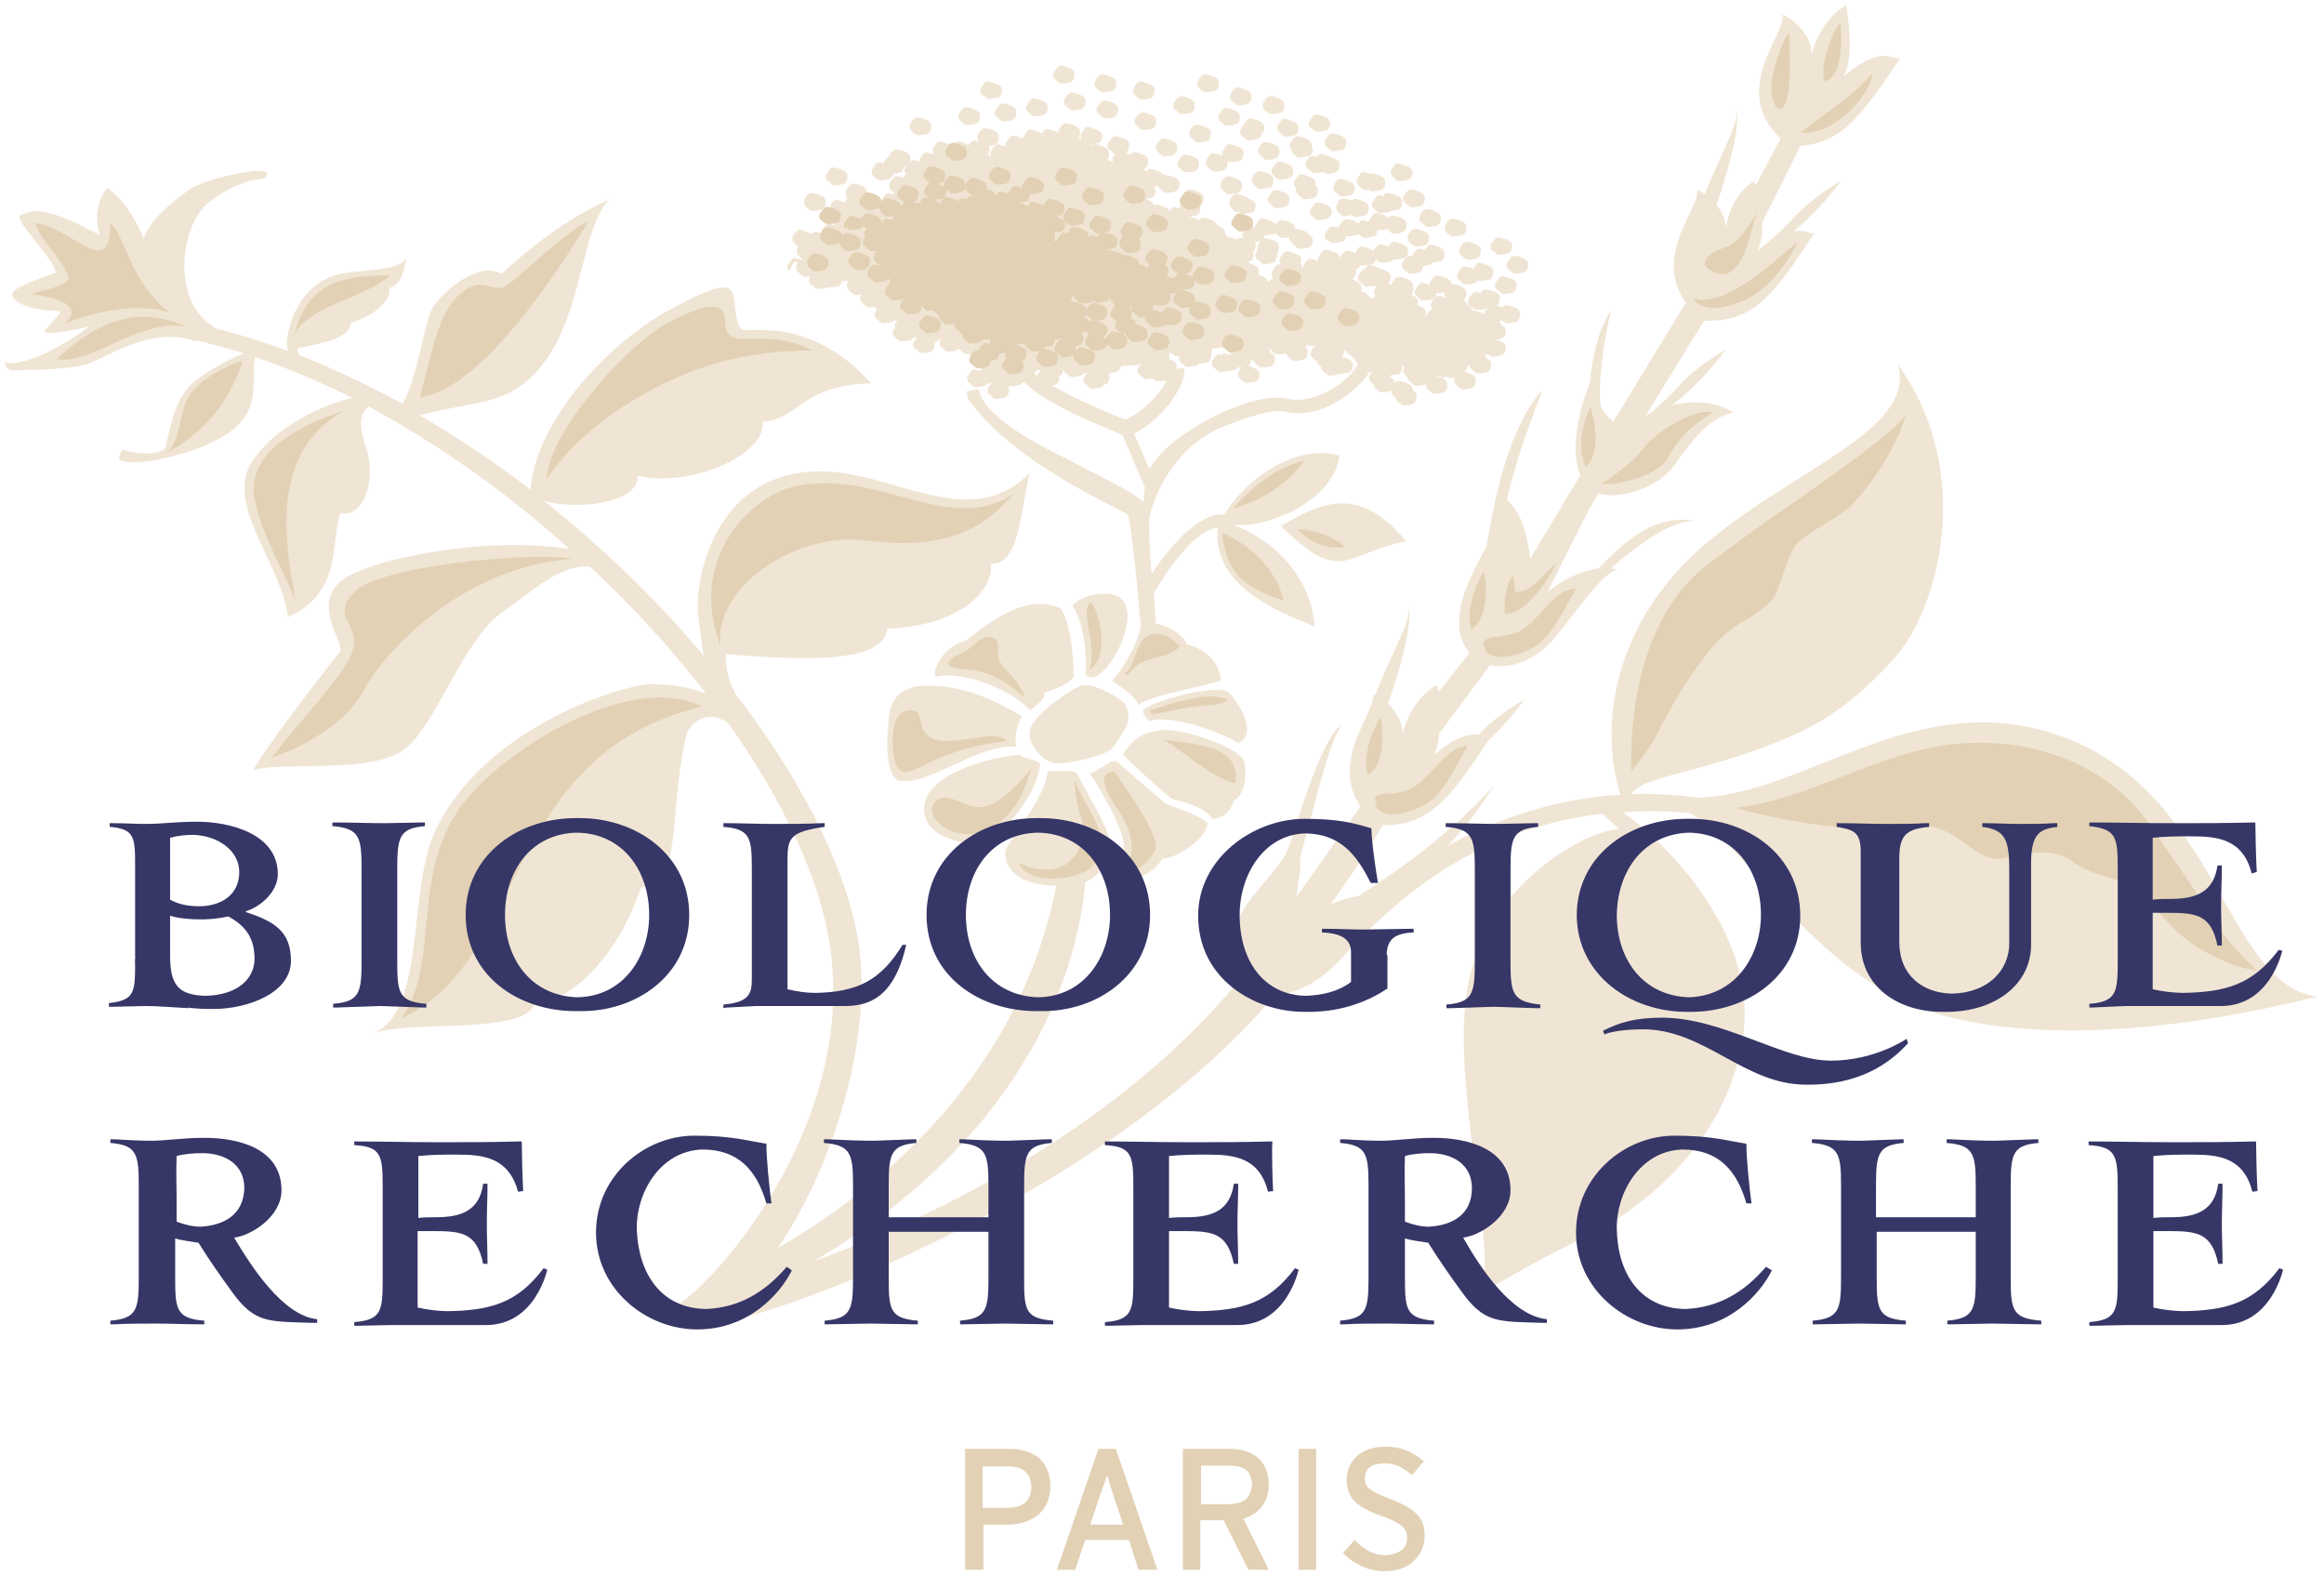 <svg width="117" height="80" viewBox="0 0 117 80" fill="none" xmlns="http://www.w3.org/2000/svg">
<g clip-path="url(#clip0_338_4)">
<path d="M103.023 36.816C96.132 34.836 90.89 39.932 85.538 40.152C84.622 40.042 83.449 39.932 82.129 39.969C82.459 39.456 83.302 39.236 85.648 38.612C91.257 37.073 93.053 35.643 95.325 33.187C97.598 30.73 99.467 23.765 95.545 18.339C96.535 21.748 89.864 23.728 85.428 27.761C81.066 31.757 80.553 36.816 81.58 40.005C79.124 40.152 76.155 40.775 72.892 42.572C73.662 41.765 74.432 40.775 75.202 39.566C73.076 41.875 70.656 43.672 68.384 45.101C67.944 45.175 67.467 45.321 66.991 45.505C68.201 43.855 69.19 42.279 69.593 41.545C71.903 41.545 72.929 40.336 74.908 37.293C75.605 36.633 76.265 35.9 76.741 35.203C75.312 36.083 74.872 36.523 74.432 36.999C74.029 36.926 73.369 36.999 72.159 38.026C72.343 37.806 72.416 37.403 72.453 36.926L75.018 33.48C75.898 33.663 76.998 33.37 77.951 32.453C78.867 31.537 80.553 28.861 81.396 28.677C81.323 28.641 81.213 28.604 81.103 28.604C82.606 27.284 84.219 26.184 85.355 26.221C83.302 25.891 81.946 27.101 80.48 28.604C79.71 28.714 78.684 29.154 77.914 29.777L80.04 25.561C80.04 25.561 80.187 25.305 80.48 24.828C81.69 25.195 83.376 24.461 84.035 23.728C84.549 23.215 85.648 21.052 87.298 20.759C86.198 20.135 85.099 20.172 84.182 20.392C85.172 19.622 86.198 18.559 86.895 17.569C84.329 19.182 84.879 19.329 83.082 20.795L82.862 20.905L85.795 16.139C88.251 16.213 89.24 14.966 91.33 11.74C91.073 11.777 90.817 11.557 90.304 11.63C91.22 10.897 92.063 9.944 92.723 9.064C90.12 10.713 90.707 10.823 88.801 12.363L88.764 12.4C88.654 12.473 88.544 12.546 88.434 12.656C88.654 12.4 88.727 11.777 88.727 11.153C89.387 9.907 90.12 8.404 90.633 7.341C92.686 7.194 93.676 5.911 95.655 2.941C95.179 2.978 94.739 2.245 92.796 3.858C93.236 3.308 93.163 1.475 92.943 0.265C92.32 0.595 91.477 1.475 91.147 2.978C91.403 2.208 90.633 1.072 89.717 0.742C90.047 1.548 87.005 4.481 89.644 6.974L88.397 9.32C88.361 9.247 88.324 9.21 88.287 9.137C87.738 9.43 87.078 10.237 86.895 11.483C86.895 11.117 86.711 10.677 86.418 10.31C87.041 8.477 87.628 6.387 87.408 5.434C87.554 6.241 86.821 7.304 85.832 9.76C85.685 9.687 85.575 9.614 85.428 9.54C85.722 10.274 83.119 12.876 84.879 15.223L81.213 21.235C80.993 21.052 80.773 20.795 80.59 20.465C80.443 19.439 80.7 17.312 81.103 15.626C80.407 16.726 80.15 18.046 80.04 19.292C79.417 20.795 79.05 22.775 79.564 23.911L77.034 28.127C76.888 26.844 76.558 25.744 75.861 25.158C76.375 22.958 77.071 21.198 77.657 19.622C76.081 21.345 75.312 24.608 74.835 27.504C74.395 28.347 73.882 29.227 73.625 30.18C73.222 31.683 73.625 32.453 73.992 32.857L72.416 34.836C72.379 34.69 72.379 34.58 72.343 34.47C71.719 34.8 70.876 35.679 70.546 37.183C70.73 36.633 70.4 35.936 69.887 35.423C70.51 33.553 71.133 31.427 70.913 30.437C71.06 31.28 70.29 32.343 69.227 34.983C69.19 34.983 69.153 34.946 69.117 34.946C69.153 35.02 69.153 35.13 69.117 35.24C69.043 35.46 68.934 35.679 68.86 35.9C68.347 37.036 67.321 38.869 68.494 40.592L65.268 45.138C65.378 44.221 65.525 43.598 65.451 43.158C66.184 40.592 66.808 37.659 67.541 36.449C66.661 37.146 65.745 39.895 64.938 42.498H64.901C64.828 43.305 63.032 44.955 62.556 45.871C61.969 46.934 62.482 48.364 62.482 49.244C57.094 55.77 49.14 60.462 40.929 63.505C52.182 56.833 54.308 48.254 54.638 44.405C55.738 43.928 55.884 42.792 55.884 42.352C55.884 41.802 54.455 39.456 54.272 39.016C54.088 38.576 52.879 38.979 52.769 38.759C52.549 40.409 50.606 42.425 50.606 42.902C50.606 43.635 51.119 44.551 53.172 44.588C51.229 54.597 43.458 60.352 39.169 62.809C41.772 58.996 43.861 52.727 43.275 47.851C42.835 44.295 40.746 39.932 37.52 35.57L37.08 35.02C36.75 34.47 36.53 33.736 36.53 32.93C40.379 33.223 44.484 33.443 44.668 31.647C48.773 31.463 50.056 29.41 49.873 28.384C51.412 28.457 51.376 25.415 51.852 23.801C48.59 27.064 44.594 23.288 40.526 23.765C35.614 24.315 34.991 29.704 35.138 30.877C35.211 31.39 35.284 32.197 35.431 33.003C33.121 30.254 30.372 27.578 27.367 25.195C28.759 25.671 32.205 25.415 32.095 23.948C34.771 24.571 38.583 22.885 38.4 21.235C40.233 21.088 40.379 19.365 43.861 19.292C40.636 15.736 37.593 16.872 37.3 16.543C36.97 16.213 37.044 15.003 36.86 14.71C36.677 14.416 36.42 14.086 33.525 15.699C30.666 17.312 27 21.088 26.707 24.645C24.947 23.288 23.078 22.042 21.135 20.905C24.104 20.099 25.79 20.502 27.513 18.082C29.309 15.553 29.309 11.447 30.666 10.053C27.843 11.263 25.241 13.793 25.241 13.793C24.178 13.096 22.381 14.6 21.832 15.406C21.355 16.103 21.025 19.109 20.255 20.319C18.569 19.402 16.81 18.559 15.05 17.862C15.014 17.752 14.977 17.642 14.977 17.532C16.517 17.239 17.653 16.946 17.653 16.249C19.302 15.736 19.706 14.856 19.596 14.489C20.219 14.343 20.365 13.573 20.475 12.913C20.219 13.793 17.726 13.463 16.627 13.94C14.684 14.746 14.354 17.092 14.464 17.496C14.464 17.532 14.501 17.606 14.537 17.679C13.291 17.202 12.045 16.836 10.762 16.506L10.798 16.469C8.599 15.223 9.039 11.3 10.542 10.164C12.045 8.99 13.291 8.99 13.291 8.99C13.291 8.99 13.621 8.77 13.291 8.624C12.961 8.477 10.358 8.954 9.479 9.577C8.562 10.237 7.463 11.19 7.243 11.997C6.546 10.42 5.85 9.76 5.41 9.467C4.934 9.944 4.714 11.043 5.044 11.85C2.038 10.2 1.525 10.64 1.048 10.823C0.572 10.97 2.734 13.023 2.808 13.72C1.451 14.196 0.792 14.489 0.645 14.71C0.498 14.929 0.792 15.553 2.954 15.663C3.321 15.663 2.111 16.616 2.258 16.726C2.478 16.909 4.494 16.433 4.494 16.433C3.614 17.129 1.231 18.559 0.242 18.229C0.315 18.706 0.645 18.632 0.645 18.632C0.645 18.632 3.247 18.632 4.237 18.376C5.227 18.119 7.536 16.359 9.809 17.166L9.845 17.129C10.652 17.312 11.458 17.532 12.265 17.789C11.751 18.009 10.688 18.486 9.809 19.182C8.562 20.172 8.489 22.408 8.269 22.592C7.609 23.105 6.143 22.628 6.143 22.628C6.143 22.628 5.887 23.105 6.07 23.178C7.096 23.545 10.395 22.702 11.715 21.638C13.218 20.465 12.595 18.852 12.851 17.972C14.464 18.522 16.113 19.219 17.726 20.025C16.26 20.392 14.097 21.345 12.851 22.995C11.092 25.231 14.134 28.201 14.501 31.06C17.286 29.814 16.627 27.211 17.14 25.818C18.129 26.148 19.082 24.315 18.386 22.408C18.239 21.968 17.91 20.869 18.569 20.465C22.088 22.372 25.57 24.828 28.686 27.651C24.654 26.918 18.313 28.164 17.103 29.3C15.71 30.584 17.433 32.417 17.103 32.82C16.773 33.223 13.694 37.146 12.741 38.759C14.354 38.319 18.863 38.979 20.439 37.659C22.015 36.339 23.334 32.16 25.351 30.767C26.927 29.667 28.246 28.384 29.712 28.531C31.875 30.547 33.818 32.673 35.541 34.91C34.734 34.58 33.745 34.433 32.718 34.433C31.472 34.47 24.434 36.486 21.905 41.839C20.512 44.771 21.465 50.821 18.826 51.994C20.805 51.334 26.487 52.104 26.927 50.491C28.026 50.6 30.776 49.024 32.278 44.661C34.404 44.331 33.635 41.215 34.514 37.146C34.624 36.523 35.467 35.606 36.64 36.376C39.426 40.299 41.332 44.258 41.809 47.814C43.018 56.466 36.237 64.495 33.818 65.888L35.284 65.962C34.734 66.291 34.038 66.438 34.514 66.658C36.787 67.538 55.664 60.316 64.168 50.087C65.818 49.977 67.028 48.877 67.981 47.741C70.216 45.431 74.102 41.729 80.663 40.959L81.506 41.729C79.747 41.802 74.322 44.808 73.772 50.454C73.222 56.1 75.788 64.422 74.249 65.302C76.191 64.128 77.694 63.285 79.894 62.222C82.093 61.159 87.041 57.786 87.774 51.994C88.434 46.715 83.449 42.059 81.69 40.885C82.753 40.812 83.889 40.812 85.062 40.922C88.104 42.498 91.367 49.647 98.404 51.26C105.955 53.02 115.522 50.417 116.659 50.161C111.857 49.537 111.747 39.346 103.023 36.816ZM77.144 30.547L77.108 30.584V30.51C77.108 30.547 77.144 30.547 77.144 30.547ZM64.498 26.478C67.577 29.557 67.761 27.797 70.803 27.247C68.567 24.608 66.844 25.048 64.498 26.478ZM55.701 29.887C55.408 29.887 54.638 29.85 53.978 30.474C54.491 31.207 54.748 32.71 54.638 33.92C55.481 35.13 58.267 29.887 55.701 29.887ZM48.59 32.27C47.564 32.49 46.94 33.627 47.087 34.066C48.59 33.736 51.046 34.8 51.852 35.753C52.585 35.203 52.585 35.093 52.585 34.873C53.135 34.69 53.795 34.433 54.052 34.066C54.052 33.627 54.015 31.5 53.392 30.62C51.632 29.85 49.873 31.28 48.59 32.27ZM44.705 36.706C44.631 37.073 44.558 39.199 45.328 39.309C46.757 39.529 49.25 37.439 51.156 37.586C51.009 36.779 51.449 36.046 51.449 36.046C50.386 35.46 48.846 34.506 46.647 34.506C44.484 34.543 44.778 36.339 44.705 36.706ZM49.323 42.498C49.983 42.498 52.219 40.262 52.365 38.429C51.962 38.136 51.486 38.209 51.339 37.989C50.203 38.062 46.794 38.796 46.537 40.519C46.317 42.205 48.663 42.498 49.323 42.498ZM55.518 44.185C56.837 44.515 57.9 44.148 58.523 43.232C59.147 43.232 60.76 42.242 60.796 41.435C60.32 40.959 58.89 40.592 58.633 40.409L56.288 38.392C56.068 38.026 55.261 38.906 54.858 38.906C55.334 39.602 56.691 41.949 56.581 42.645C56.434 43.342 55.994 43.965 55.518 44.185ZM61.053 41.215C61.309 41.215 61.859 41.105 62.116 40.299C62.666 40.042 62.812 38.979 62.629 38.319C62.446 37.659 59.77 36.743 58.743 36.743C57.68 36.743 56.984 37.183 56.544 37.989C56.691 38.172 58.78 40.115 59.037 40.225C59.33 40.336 60.503 40.482 61.053 41.215Z" fill="#F0E5D4"/>
<path d="M61.822 34.836C61.273 34.396 57.9 35.313 57.534 35.753C57.57 36.083 57.864 36.303 57.864 36.303C58.927 35.9 61.602 36.926 62.336 37.403C63.362 36.963 62.372 35.313 61.822 34.836ZM55.958 37.696C56.214 37.403 56.581 36.816 56.727 36.523C56.874 36.23 56.874 35.606 56.471 35.276C56.104 34.983 55.005 34.36 54.455 34.506C54.015 34.616 52.182 35.863 51.889 36.633C51.596 37.403 52.549 38.429 53.245 38.429C53.942 38.429 55.701 37.989 55.958 37.696ZM61.786 9.76C61.859 9.797 62.262 9.76 62.372 9.687C62.519 9.614 62.592 9.32 62.482 9.137C62.372 8.99 61.896 8.844 61.786 8.88C61.639 8.88 61.492 9.137 61.456 9.247C61.419 9.357 61.456 9.504 61.529 9.54C61.566 9.614 61.712 9.687 61.786 9.76ZM63.948 9.43C64.095 9.357 64.168 9.064 64.058 8.88C63.948 8.734 63.472 8.587 63.362 8.624C63.215 8.624 63.069 8.88 63.032 8.99C62.995 9.1 63.032 9.247 63.105 9.284C63.142 9.357 63.289 9.43 63.362 9.504C63.435 9.54 63.839 9.467 63.948 9.43ZM64.168 10.457C64.242 10.493 64.645 10.457 64.755 10.383C64.901 10.31 64.975 9.98 64.865 9.834C64.755 9.687 64.278 9.54 64.168 9.577C64.058 9.577 63.912 9.834 63.839 9.944C63.802 10.054 63.839 10.2 63.912 10.237C63.985 10.31 64.095 10.42 64.168 10.457ZM60.723 8.074C60.706 8.131 60.704 8.191 60.717 8.248C60.73 8.306 60.757 8.359 60.796 8.404C60.833 8.477 60.979 8.55 61.053 8.624C61.126 8.66 61.529 8.624 61.639 8.55C61.749 8.514 61.822 8.294 61.786 8.111C61.822 8.147 61.822 8.147 61.859 8.147C61.932 8.184 62.336 8.147 62.446 8.074C62.592 8.001 62.666 7.707 62.556 7.524C62.446 7.377 61.969 7.231 61.859 7.267C61.749 7.267 61.602 7.524 61.529 7.634C61.492 7.707 61.529 7.781 61.566 7.854C61.383 7.781 61.126 7.707 61.053 7.707C60.906 7.744 60.759 7.964 60.723 8.074ZM64.352 12.253C64.242 12.107 63.765 11.96 63.655 11.997C63.509 11.997 63.362 12.253 63.325 12.363C63.289 12.437 63.289 12.51 63.325 12.583C63.289 12.656 63.252 12.693 63.215 12.73C63.199 12.787 63.197 12.847 63.21 12.904C63.223 12.962 63.25 13.015 63.289 13.06C63.362 13.096 63.472 13.206 63.545 13.28C63.619 13.316 63.985 13.28 64.132 13.206C64.242 13.17 64.315 12.95 64.278 12.803C64.388 12.62 64.425 12.4 64.352 12.253ZM64.901 11.85C64.865 11.96 64.901 12.107 64.975 12.143C65.011 12.143 65.011 12.18 65.048 12.217C65.048 12.253 65.085 12.29 65.085 12.29C65.121 12.326 65.268 12.437 65.341 12.51C65.415 12.546 65.818 12.51 65.928 12.437C66.075 12.4 66.148 12.07 66.038 11.923C66.001 11.887 66.001 11.887 65.928 11.85C65.928 11.813 65.891 11.777 65.891 11.777C65.781 11.63 65.305 11.483 65.195 11.52C65.085 11.52 64.938 11.777 64.901 11.85Z" fill="#F0E5D4"/>
<path d="M62.226 10.677H62.372C62.409 10.713 62.446 10.75 62.482 10.75C62.556 10.787 62.959 10.75 63.069 10.677C63.179 10.64 63.289 10.31 63.142 10.164C63.069 10.09 62.922 10.017 62.776 9.944C62.592 9.834 62.299 9.76 62.226 9.76C62.079 9.76 61.932 10.017 61.896 10.127C61.859 10.237 61.896 10.383 61.969 10.42C62.006 10.53 62.152 10.64 62.226 10.677ZM66.881 10.97C67.028 10.897 67.101 10.604 66.991 10.457C66.881 10.31 66.404 10.164 66.294 10.2C66.184 10.2 66.038 10.457 65.965 10.567C65.928 10.677 65.965 10.823 66.038 10.86C66.111 10.933 66.221 11.043 66.294 11.08C66.368 11.117 66.771 11.043 66.881 10.97ZM67.138 9.357C67.101 9.467 67.138 9.614 67.211 9.65C67.284 9.724 67.394 9.797 67.467 9.87C67.541 9.907 67.944 9.87 68.054 9.797C68.201 9.724 68.274 9.43 68.164 9.284C68.054 9.137 67.577 8.99 67.467 8.99C67.321 8.99 67.174 9.247 67.138 9.357ZM68.054 10.823C68.091 10.86 68.127 10.86 68.164 10.897C68.237 10.933 68.64 10.897 68.75 10.823C68.897 10.75 68.97 10.457 68.86 10.274C68.714 10.127 68.274 9.98 68.164 10.017C68.127 10.017 68.091 10.053 68.054 10.09C67.912 10.035 67.765 9.998 67.614 9.98C67.467 9.98 67.321 10.237 67.284 10.347C67.268 10.404 67.266 10.463 67.278 10.521C67.291 10.579 67.319 10.632 67.357 10.677C67.394 10.713 67.541 10.823 67.614 10.897L68.054 10.823ZM68.64 9.54C68.677 9.577 68.824 9.577 68.934 9.54L69.007 9.614C69.08 9.65 69.483 9.614 69.593 9.54C69.703 9.467 69.813 9.174 69.703 8.99C69.593 8.844 69.117 8.697 69.007 8.734H68.97L68.64 8.66C68.494 8.66 68.384 8.917 68.31 9.027C68.274 9.137 68.31 9.284 68.384 9.32C68.457 9.394 68.567 9.504 68.64 9.54ZM69.63 9.87C69.52 9.834 69.447 9.834 69.41 9.834C69.3 9.834 69.153 10.09 69.08 10.2C69.043 10.31 69.08 10.457 69.153 10.493C69.227 10.567 69.337 10.64 69.41 10.713C69.483 10.75 69.85 10.713 69.997 10.64C70.033 10.64 70.033 10.604 70.033 10.604C70.18 10.604 70.326 10.567 70.436 10.53C70.583 10.457 70.656 10.127 70.546 9.98C70.4 9.834 69.96 9.687 69.85 9.724C69.74 9.687 69.703 9.797 69.63 9.87Z" fill="#F0E5D4"/>
<path d="M67.028 12.217C67.101 12.253 67.504 12.217 67.614 12.143C67.687 12.107 67.761 11.997 67.761 11.887C67.871 11.923 68.201 11.85 68.347 11.813C68.384 11.813 68.384 11.777 68.384 11.777C68.457 11.813 68.53 11.923 68.604 11.96C68.677 11.997 69.043 11.96 69.19 11.887C69.263 11.85 69.337 11.74 69.337 11.593C69.498 11.59 69.658 11.565 69.813 11.52C69.85 11.557 69.997 11.667 70.07 11.74C70.143 11.777 70.51 11.74 70.656 11.667C70.803 11.593 70.876 11.3 70.766 11.117C70.656 10.97 70.18 10.823 70.07 10.86C70.033 10.86 69.96 10.897 69.923 10.97C69.777 10.823 69.337 10.713 69.263 10.713C69.153 10.713 69.007 10.97 68.934 11.08C68.934 11.117 68.934 11.117 68.897 11.153L68.604 11.08C68.53 11.08 68.457 11.153 68.384 11.263C68.237 11.117 67.834 11.007 67.724 11.043C67.614 11.043 67.467 11.3 67.394 11.41V11.483C67.247 11.41 67.064 11.373 67.028 11.41C66.918 11.41 66.771 11.667 66.698 11.777C66.681 11.833 66.679 11.893 66.692 11.951C66.705 12.009 66.732 12.062 66.771 12.107C66.844 12.07 66.954 12.18 67.028 12.217ZM70.656 9.907C70.62 10.017 70.656 10.164 70.73 10.2C70.803 10.274 70.913 10.347 70.986 10.42C71.06 10.457 71.463 10.42 71.573 10.347C71.719 10.274 71.793 9.944 71.683 9.797C71.573 9.65 71.096 9.504 70.986 9.54C70.84 9.577 70.693 9.797 70.656 9.907ZM71.463 10.897C71.426 11.007 71.463 11.153 71.536 11.19C71.609 11.227 71.719 11.337 71.793 11.41C71.866 11.447 72.233 11.41 72.379 11.337C72.526 11.263 72.599 10.933 72.489 10.787C72.379 10.64 71.903 10.493 71.793 10.53C71.646 10.53 71.499 10.787 71.463 10.897ZM71.206 12.4C71.279 12.437 71.646 12.4 71.793 12.326C71.903 12.253 72.013 11.96 71.903 11.777C71.756 11.63 71.316 11.483 71.206 11.52C71.06 11.52 70.913 11.777 70.876 11.887C70.84 11.997 70.876 12.143 70.95 12.18C70.986 12.253 71.133 12.363 71.206 12.4ZM73.479 12.546C73.442 12.656 73.479 12.803 73.552 12.84C73.625 12.913 73.735 12.986 73.809 13.06C73.882 13.096 74.249 13.06 74.395 12.986C74.505 12.913 74.615 12.62 74.505 12.437C74.395 12.29 73.919 12.143 73.809 12.18C73.662 12.18 73.516 12.437 73.479 12.546ZM74.175 13.536C73.992 13.463 73.772 13.39 73.699 13.426C73.552 13.426 73.406 13.683 73.369 13.793C73.332 13.903 73.369 14.05 73.442 14.086C73.516 14.16 73.625 14.233 73.699 14.306C73.772 14.343 74.175 14.306 74.285 14.233C74.322 14.196 74.395 14.16 74.395 14.086C74.432 14.086 74.432 14.123 74.432 14.123C74.505 14.16 74.908 14.123 75.018 14.05C75.165 13.976 75.238 13.683 75.128 13.5C75.018 13.353 74.542 13.206 74.432 13.243C74.359 13.243 74.249 13.426 74.175 13.536Z" fill="#F0E5D4"/>
<path d="M75.385 12.803C75.458 12.84 75.861 12.803 75.971 12.73C76.118 12.656 76.191 12.363 76.081 12.216C75.971 12.07 75.495 11.923 75.385 11.96C75.275 11.96 75.128 12.216 75.055 12.326C75.018 12.437 75.055 12.583 75.128 12.62C75.165 12.62 75.312 12.73 75.385 12.803ZM75.861 13.243C75.825 13.353 75.861 13.5 75.935 13.536C75.971 13.61 76.118 13.683 76.191 13.756C76.265 13.793 76.668 13.756 76.778 13.683C76.924 13.61 76.998 13.316 76.888 13.133C76.778 12.986 76.301 12.84 76.191 12.876C76.045 12.913 75.898 13.133 75.861 13.243ZM75.605 13.903C75.458 13.903 75.348 14.16 75.275 14.27C75.238 14.38 75.275 14.526 75.348 14.563C75.421 14.636 75.531 14.71 75.605 14.783C75.678 14.819 76.081 14.783 76.191 14.71C76.338 14.636 76.411 14.343 76.301 14.16C76.155 14.013 75.715 13.903 75.605 13.903ZM73.076 11.887C73.149 11.923 73.552 11.887 73.662 11.813C73.809 11.74 73.882 11.41 73.772 11.263C73.662 11.117 73.186 10.97 73.076 11.007C72.929 11.007 72.782 11.263 72.746 11.373C72.729 11.43 72.727 11.49 72.74 11.548C72.753 11.605 72.78 11.659 72.819 11.703C72.856 11.74 73.002 11.85 73.076 11.887ZM71.719 12.583L71.426 12.51C71.316 12.51 71.169 12.767 71.096 12.876V12.913C71.023 12.876 70.95 12.876 70.913 12.876C70.803 12.876 70.656 13.133 70.583 13.243C70.546 13.353 70.583 13.5 70.656 13.536C70.693 13.61 70.84 13.683 70.913 13.756C70.986 13.793 71.353 13.756 71.499 13.683C71.573 13.646 71.646 13.536 71.646 13.39C71.793 13.39 71.939 13.353 72.013 13.316C72.049 13.316 72.086 13.28 72.086 13.206C72.247 13.203 72.407 13.178 72.562 13.133C72.709 13.06 72.782 12.767 72.672 12.583C72.562 12.437 72.086 12.29 71.976 12.326C71.866 12.363 71.793 12.473 71.719 12.583ZM57.131 6.021C57.094 6.131 57.131 6.277 57.204 6.314C57.277 6.387 57.387 6.461 57.461 6.534C57.534 6.571 57.937 6.534 58.047 6.461C58.194 6.387 58.267 6.094 58.157 5.911C58.01 5.764 57.57 5.618 57.461 5.654C57.314 5.691 57.167 5.948 57.131 6.021ZM58.267 7.634C58.34 7.671 58.45 7.781 58.523 7.854C58.597 7.891 58.963 7.854 59.11 7.781C59.22 7.707 59.33 7.414 59.22 7.231C59.11 7.084 58.633 6.937 58.523 6.974C58.413 6.974 58.267 7.231 58.194 7.341C58.157 7.414 58.23 7.561 58.267 7.634ZM59.88 6.644C59.843 6.754 59.88 6.901 59.953 6.937C60.026 6.974 60.136 7.084 60.21 7.157C60.283 7.194 60.65 7.157 60.796 7.084C60.943 7.011 61.016 6.717 60.906 6.534C60.796 6.387 60.32 6.241 60.21 6.277C60.063 6.314 59.916 6.534 59.88 6.644ZM55.444 4.628C55.518 4.664 55.921 4.628 56.031 4.554C56.178 4.481 56.251 4.188 56.141 4.005C56.031 3.858 55.554 3.711 55.444 3.748C55.334 3.748 55.151 4.005 55.114 4.114C55.098 4.171 55.096 4.231 55.109 4.289C55.122 4.346 55.149 4.4 55.188 4.444C55.282 4.493 55.368 4.555 55.444 4.628ZM53.355 4.188C53.428 4.224 53.795 4.188 53.942 4.114C54.088 4.041 54.161 3.748 54.051 3.565C53.942 3.418 53.465 3.271 53.355 3.308C53.245 3.308 53.099 3.565 53.025 3.675C52.989 3.785 53.025 3.931 53.099 3.968C53.172 4.041 53.282 4.151 53.355 4.188ZM70.363 9.1C70.436 9.137 70.84 9.1 70.95 9.027C71.096 8.954 71.169 8.66 71.06 8.514C70.95 8.367 70.473 8.221 70.363 8.221C70.253 8.221 70.07 8.477 70.033 8.587C69.997 8.697 70.033 8.844 70.106 8.88C70.18 8.954 70.29 9.064 70.363 9.1ZM55.224 5.434C55.188 5.544 55.224 5.691 55.298 5.728C55.371 5.764 55.481 5.874 55.554 5.948C55.628 5.984 56.031 5.948 56.141 5.874C56.251 5.801 56.361 5.471 56.251 5.324C56.141 5.178 55.664 5.031 55.554 5.068C55.408 5.104 55.261 5.361 55.224 5.434ZM41.919 9.32C41.992 9.357 42.358 9.32 42.505 9.247C42.652 9.174 42.725 8.88 42.615 8.697C42.505 8.55 42.029 8.404 41.919 8.44C41.809 8.44 41.625 8.697 41.589 8.807C41.552 8.917 41.589 9.064 41.662 9.1C41.735 9.137 41.845 9.247 41.919 9.32ZM40.819 10.604C40.892 10.64 41.295 10.604 41.406 10.53C41.552 10.457 41.625 10.164 41.516 9.98C41.406 9.834 40.929 9.687 40.819 9.724C40.672 9.724 40.526 9.98 40.489 10.09C40.473 10.147 40.471 10.207 40.484 10.265C40.496 10.322 40.523 10.376 40.562 10.42C40.636 10.457 40.746 10.567 40.819 10.604ZM46.134 6.791C46.207 6.827 46.574 6.791 46.721 6.717C46.867 6.644 46.94 6.351 46.831 6.168C46.721 6.021 46.244 5.874 46.134 5.911C46.024 5.911 45.877 6.168 45.804 6.277C45.767 6.387 45.804 6.534 45.877 6.571C45.914 6.644 46.061 6.754 46.134 6.791ZM44.228 9.064C44.301 9.1 44.705 9.064 44.814 8.99C44.961 8.917 45.034 8.587 44.924 8.44C44.778 8.294 44.338 8.147 44.228 8.184C44.081 8.184 43.935 8.44 43.898 8.55C43.882 8.607 43.88 8.667 43.892 8.725C43.905 8.782 43.932 8.836 43.971 8.88C44.008 8.917 44.155 9.027 44.228 9.064ZM64.315 6.351C64.278 6.461 64.315 6.607 64.388 6.644C64.462 6.717 64.572 6.791 64.645 6.864C64.718 6.901 65.121 6.864 65.231 6.791C65.341 6.754 65.451 6.424 65.305 6.241C65.195 6.094 64.718 5.948 64.608 5.984C64.498 6.021 64.352 6.277 64.315 6.351Z" fill="#F0E5D4"/>
<path d="M65.928 7.854C66.075 7.781 66.148 7.487 66.038 7.341V7.304C66.038 7.231 66.001 7.157 65.965 7.121C65.855 6.974 65.378 6.827 65.268 6.864C65.158 6.864 65.011 7.121 64.938 7.231C64.901 7.341 64.938 7.451 65.011 7.524C65.011 7.597 65.048 7.671 65.085 7.707C65.121 7.781 65.268 7.854 65.341 7.927C65.415 7.964 65.781 7.891 65.928 7.854ZM66.221 6.607C66.294 6.644 66.661 6.607 66.808 6.534C66.954 6.461 67.028 6.167 66.918 6.021C66.771 5.874 66.331 5.728 66.221 5.764C66.111 5.764 65.965 6.021 65.891 6.131C65.855 6.241 65.891 6.387 65.965 6.424C66.038 6.461 66.148 6.571 66.221 6.607ZM66.698 7.084C66.661 7.194 66.698 7.341 66.771 7.377C66.808 7.451 66.954 7.524 67.028 7.597C67.101 7.634 67.504 7.597 67.614 7.524C67.761 7.451 67.834 7.157 67.724 6.974C67.614 6.827 67.138 6.681 67.028 6.717C66.918 6.717 66.734 6.974 66.698 7.084ZM65.745 8.184C65.708 8.294 65.745 8.44 65.818 8.477C65.855 8.514 66.001 8.624 66.075 8.697C66.148 8.734 66.478 8.697 66.624 8.66C66.661 8.697 66.698 8.697 66.698 8.734C66.771 8.77 67.174 8.734 67.284 8.66C67.394 8.587 67.504 8.257 67.394 8.111C67.321 8.037 67.174 7.964 67.028 7.927C66.844 7.817 66.551 7.744 66.478 7.744C66.404 7.744 66.368 7.817 66.294 7.891C66.221 7.854 66.111 7.854 66.075 7.854C65.928 7.817 65.781 8.074 65.745 8.184Z" fill="#F0E5D4"/>
<path d="M63.912 5.728C63.985 5.764 64.388 5.728 64.498 5.654C64.645 5.618 64.718 5.288 64.608 5.104C64.498 4.958 64.022 4.811 63.912 4.848C63.765 4.848 63.655 5.104 63.582 5.214C63.566 5.271 63.563 5.331 63.576 5.389C63.589 5.446 63.616 5.5 63.655 5.544C63.692 5.581 63.839 5.654 63.912 5.728ZM63.362 7.487C63.346 7.544 63.344 7.604 63.356 7.662C63.369 7.719 63.396 7.773 63.435 7.817C63.509 7.891 63.619 7.964 63.692 8.037C63.765 8.074 64.168 8.037 64.278 7.964C64.388 7.891 64.498 7.597 64.352 7.414C64.242 7.267 63.765 7.121 63.655 7.157C63.545 7.121 63.399 7.377 63.362 7.487ZM65.048 8.404C64.938 8.257 64.462 8.111 64.352 8.147C64.242 8.147 64.095 8.404 64.022 8.514C63.985 8.624 64.022 8.77 64.095 8.807C64.168 8.88 64.278 8.99 64.352 9.027C64.425 9.064 64.791 9.027 64.938 8.954C65.085 8.88 65.195 8.587 65.048 8.404ZM65.268 9.54C65.231 9.65 65.305 9.76 65.341 9.797C65.415 9.87 65.525 9.944 65.598 10.017C65.671 10.053 66.075 10.017 66.184 9.944C66.331 9.87 66.404 9.54 66.294 9.394L66.221 9.32C66.221 9.21 66.221 9.137 66.184 9.064C66.075 8.917 65.598 8.77 65.488 8.77C65.378 8.77 65.231 9.027 65.158 9.137C65.121 9.247 65.158 9.394 65.231 9.43C65.231 9.504 65.268 9.54 65.268 9.54Z" fill="#F0E5D4"/>
<path d="M62.922 5.948C62.812 5.948 62.666 6.204 62.592 6.314C62.519 6.387 62.482 6.461 62.446 6.534C62.409 6.644 62.446 6.791 62.519 6.827C62.556 6.901 62.702 6.974 62.776 7.047C62.849 7.084 63.215 7.047 63.362 6.974C63.435 6.937 63.472 6.864 63.509 6.754C63.619 6.681 63.728 6.387 63.582 6.241C63.509 6.094 63.032 5.948 62.922 5.948Z" fill="#F0E5D4"/>
<path d="M59.403 5.728C59.477 5.764 59.88 5.728 59.99 5.654C60.136 5.581 60.21 5.288 60.1 5.104C59.99 4.958 59.513 4.811 59.403 4.848C59.293 4.848 59.147 5.104 59.073 5.214C59.037 5.324 59.073 5.471 59.147 5.508C59.183 5.544 59.33 5.654 59.403 5.728V5.728Z" fill="#F0E5D4"/>
<path d="M53.575 5.031C53.538 5.141 53.575 5.288 53.648 5.324C53.722 5.398 53.832 5.471 53.905 5.544C53.978 5.581 54.345 5.544 54.491 5.471C54.638 5.398 54.711 5.104 54.601 4.921C54.491 4.774 54.015 4.628 53.905 4.664C53.795 4.701 53.612 4.921 53.575 5.031ZM60.21 8.587C60.32 8.514 60.429 8.184 60.32 8.037C60.21 7.891 59.733 7.781 59.623 7.781C59.513 7.781 59.367 8.037 59.293 8.147C59.257 8.257 59.293 8.404 59.367 8.44C59.403 8.514 59.55 8.587 59.623 8.66C59.696 8.697 60.1 8.66 60.21 8.587ZM58.633 8.807C58.487 8.807 58.377 9.064 58.303 9.174C58.267 9.284 58.303 9.43 58.377 9.467C58.413 9.54 58.56 9.614 58.633 9.687C58.707 9.724 59.073 9.687 59.22 9.614C59.367 9.54 59.44 9.247 59.33 9.064C59.22 8.917 58.743 8.807 58.633 8.807ZM62.262 5.288C62.336 5.324 62.739 5.288 62.849 5.214C62.995 5.141 63.069 4.811 62.959 4.664C62.849 4.518 62.372 4.371 62.262 4.408C62.116 4.408 62.006 4.664 61.932 4.774C61.896 4.884 61.932 5.031 62.006 5.068C62.042 5.141 62.189 5.214 62.262 5.288ZM61.419 6.094C61.456 6.131 61.602 6.241 61.676 6.314C61.749 6.351 62.116 6.314 62.262 6.241C62.409 6.204 62.482 5.874 62.372 5.691C62.226 5.544 61.786 5.398 61.676 5.434C61.566 5.434 61.419 5.691 61.346 5.801C61.309 5.874 61.346 6.021 61.419 6.094ZM60.613 4.628C60.686 4.664 61.089 4.628 61.199 4.554C61.346 4.481 61.419 4.188 61.309 4.004C61.199 3.858 60.723 3.711 60.613 3.748C60.503 3.748 60.356 4.004 60.283 4.114C60.267 4.171 60.265 4.231 60.277 4.289C60.29 4.346 60.317 4.4 60.356 4.444C60.393 4.481 60.539 4.591 60.613 4.628ZM57.387 4.994C57.461 5.031 57.864 4.994 57.974 4.921C58.12 4.848 58.194 4.518 58.084 4.371C57.937 4.224 57.497 4.078 57.387 4.114C57.24 4.114 57.094 4.371 57.057 4.481C57.021 4.591 57.057 4.738 57.131 4.774C57.204 4.848 57.314 4.958 57.387 4.994ZM50.093 5.581C50.056 5.691 50.093 5.838 50.166 5.874C50.203 5.911 50.349 6.021 50.423 6.094C50.496 6.131 50.899 6.094 51.009 6.021C51.156 5.948 51.229 5.654 51.119 5.471C51.009 5.324 50.533 5.178 50.423 5.214C50.313 5.251 50.166 5.471 50.093 5.581Z" fill="#F0E5D4"/>
<path d="M51.999 5.838C52.072 5.874 52.475 5.838 52.585 5.764C52.732 5.691 52.805 5.398 52.695 5.214C52.585 5.068 52.109 4.921 51.999 4.958C51.889 4.958 51.742 5.214 51.669 5.324C51.632 5.434 51.669 5.581 51.742 5.618C51.816 5.691 51.925 5.801 51.999 5.838ZM49.69 4.958C49.763 4.994 50.166 4.958 50.276 4.884C50.423 4.848 50.496 4.518 50.386 4.371C50.276 4.224 49.8 4.078 49.69 4.114C49.543 4.114 49.433 4.371 49.36 4.481C49.323 4.591 49.36 4.738 49.433 4.774C49.506 4.774 49.616 4.884 49.69 4.958ZM48.59 6.277C48.663 6.314 49.03 6.277 49.176 6.204C49.323 6.131 49.396 5.838 49.286 5.654C49.14 5.508 48.7 5.361 48.59 5.398C48.48 5.398 48.333 5.654 48.26 5.764C48.244 5.821 48.242 5.881 48.255 5.939C48.267 5.996 48.294 6.05 48.333 6.094C48.407 6.094 48.517 6.204 48.59 6.277ZM40.159 13.206C40.123 13.28 40.086 13.316 40.086 13.353C40.069 13.41 40.068 13.47 40.08 13.527C40.093 13.585 40.12 13.639 40.159 13.683C40.233 13.72 40.343 13.83 40.416 13.903C40.453 13.94 40.636 13.94 40.782 13.903C40.782 13.94 40.746 13.976 40.746 14.013C40.709 14.123 40.746 14.27 40.819 14.306C40.892 14.38 41.002 14.453 41.076 14.526C41.149 14.563 41.552 14.526 41.662 14.453C41.735 14.489 42.102 14.453 42.249 14.38C42.322 14.343 42.358 14.27 42.395 14.16C42.468 14.16 42.578 14.123 42.652 14.123V14.16L42.688 14.196C42.688 14.233 42.652 14.27 42.652 14.27C42.635 14.326 42.633 14.386 42.646 14.444C42.659 14.502 42.686 14.555 42.725 14.6C42.762 14.673 42.908 14.746 42.982 14.819C43.018 14.856 43.202 14.856 43.348 14.819C43.348 14.856 43.312 14.893 43.312 14.929C43.275 15.039 43.312 15.186 43.385 15.223C43.458 15.296 43.568 15.369 43.642 15.443C43.678 15.479 43.861 15.479 44.008 15.443L44.118 15.553H44.155C44.118 15.626 44.081 15.699 44.045 15.736C44.008 15.846 44.045 15.993 44.118 16.029C44.191 16.103 44.301 16.176 44.375 16.249C44.448 16.286 44.851 16.249 44.961 16.176C44.961 16.176 44.998 16.176 44.998 16.139C45.071 16.139 45.144 16.139 45.181 16.103C45.144 16.176 45.108 16.249 45.071 16.286C45.034 16.323 45.034 16.396 45.071 16.469C45.034 16.543 44.998 16.579 44.961 16.652C44.924 16.762 44.961 16.909 45.034 16.946C45.071 17.019 45.218 17.092 45.291 17.166C45.364 17.202 45.767 17.166 45.877 17.092C45.914 17.092 45.951 17.019 45.987 16.982H46.171C46.098 17.059 46.036 17.145 45.987 17.239C45.951 17.349 45.987 17.496 46.061 17.532C46.134 17.569 46.244 17.679 46.317 17.752C46.391 17.789 46.794 17.752 46.904 17.679C47.014 17.642 47.087 17.386 47.05 17.202C47.124 17.202 47.16 17.166 47.197 17.166C47.234 17.166 47.27 17.092 47.307 17.056L47.344 17.092C47.344 17.129 47.307 17.166 47.307 17.166C47.27 17.276 47.307 17.422 47.38 17.459C47.454 17.532 47.564 17.606 47.637 17.679C47.71 17.716 48.113 17.679 48.223 17.606C48.26 17.606 48.26 17.569 48.297 17.569C48.37 17.642 48.48 17.716 48.553 17.789C48.59 17.826 48.7 17.826 48.81 17.789C48.81 17.862 48.846 17.899 48.883 17.936C48.956 18.009 49.066 18.082 49.14 18.156H49.213V18.192C49.176 18.302 49.213 18.449 49.286 18.485L49.396 18.596C49.396 18.632 49.36 18.632 49.36 18.669L49.03 18.596C48.92 18.596 48.773 18.852 48.7 18.962C48.663 19.072 48.7 19.219 48.773 19.255C48.846 19.292 48.956 19.402 49.03 19.475C49.103 19.512 49.47 19.475 49.616 19.402C49.653 19.402 49.69 19.329 49.726 19.292H49.91C49.837 19.369 49.775 19.455 49.726 19.549C49.69 19.659 49.726 19.805 49.8 19.842C49.873 19.915 49.983 19.989 50.056 20.062C50.129 20.099 50.496 20.062 50.643 19.989C50.753 19.952 50.862 19.622 50.753 19.475C50.789 19.475 50.789 19.475 50.826 19.439C50.972 19.439 51.266 19.402 51.376 19.365C51.412 19.329 51.449 19.329 51.449 19.255H51.596C51.842 19.502 52.112 19.723 52.402 19.915C52.915 20.245 53.575 20.575 54.198 20.905L56.507 21.895L57.644 24.535C57.607 24.791 57.57 25.011 57.57 25.268C57.277 25.011 56.911 24.791 56.471 24.535L53.722 23.105C51.742 22.152 49.8 20.979 49.36 19.879C49.323 19.769 49.286 19.659 49.286 19.585L48.663 19.695C48.7 19.842 48.7 20.025 48.773 20.135C50.862 22.995 54.821 24.864 56.764 25.891C56.911 26.001 57.241 29.264 57.424 31.427C57.424 32.087 56.764 33.333 55.994 34.286C56.617 34.69 57.241 35.13 57.314 35.496C57.717 34.983 61.419 34.433 61.456 34.213C61.493 33.993 61.236 32.82 59.733 32.417C59.77 32.307 59.22 31.573 58.194 31.39L58.084 29.887C58.817 28.567 60.21 26.661 61.309 26.551C60.979 29.631 64.645 30.877 66.184 31.537C66.001 28.971 64.058 27.137 62.042 26.404C63.619 26.661 67.174 25.268 67.431 22.922C65.121 22.298 62.629 24.241 61.639 25.891C60.246 25.781 58.633 27.871 57.974 28.897C57.864 27.504 57.827 26.258 57.864 26.038C57.864 26.038 58.523 22.665 61.712 21.418C62.959 20.942 64.168 20.575 64.682 20.722C65.415 20.905 66.184 20.759 66.918 20.429C67.761 20.025 68.494 19.402 68.934 18.742H69.043C69.007 18.816 68.97 18.889 68.934 18.925C68.897 19.035 68.934 19.182 69.007 19.219C69.049 19.264 69.098 19.301 69.153 19.329C69.153 19.402 69.19 19.475 69.227 19.512C69.3 19.585 69.41 19.659 69.483 19.732C69.557 19.769 69.887 19.732 70.033 19.659C70.033 19.732 70.07 19.842 70.106 19.879C70.148 19.924 70.198 19.961 70.253 19.989C70.253 20.062 70.29 20.135 70.326 20.172C70.363 20.245 70.51 20.319 70.583 20.392C70.656 20.429 71.06 20.392 71.169 20.319C71.279 20.245 71.389 19.915 71.279 19.769C71.243 19.732 71.206 19.695 71.133 19.659C71.133 19.585 71.096 19.512 71.06 19.439C70.95 19.292 70.473 19.145 70.363 19.182C70.326 19.182 70.253 19.219 70.216 19.292C70.216 19.219 70.216 19.145 70.143 19.109C70.106 19.072 70.07 19.035 69.997 18.999V18.889C70.146 18.885 70.294 18.861 70.436 18.816C70.546 18.779 70.62 18.596 70.583 18.412H70.73C70.691 18.453 70.665 18.504 70.656 18.559C70.62 18.669 70.656 18.816 70.73 18.852L70.766 18.889C70.803 18.925 70.803 18.962 70.84 18.999L70.876 19.035C70.885 19.091 70.911 19.142 70.95 19.182C71.023 19.255 71.133 19.329 71.206 19.402C71.279 19.439 71.646 19.402 71.793 19.329C71.793 19.439 71.829 19.549 71.866 19.585C71.903 19.659 72.049 19.732 72.123 19.805C72.196 19.842 72.562 19.805 72.709 19.732C72.856 19.695 72.929 19.365 72.819 19.182C72.746 19.072 72.489 18.962 72.306 18.925H72.343C72.379 18.925 72.379 18.889 72.416 18.889C72.449 18.918 72.486 18.942 72.526 18.962C72.562 18.999 72.709 18.999 72.856 18.962L72.892 18.999C72.929 19.035 73.112 19.035 73.259 18.999C73.259 18.999 73.259 19.035 73.222 19.035C73.206 19.092 73.204 19.152 73.217 19.21C73.23 19.267 73.257 19.321 73.296 19.365C73.369 19.439 73.479 19.512 73.552 19.585C73.625 19.622 73.992 19.585 74.139 19.512C74.285 19.439 74.359 19.145 74.249 18.962C74.175 18.852 73.919 18.779 73.735 18.706C73.809 18.669 73.882 18.522 73.882 18.376C73.919 18.412 73.955 18.412 73.992 18.449C73.992 18.485 74.029 18.522 74.065 18.559C74.102 18.632 74.249 18.706 74.322 18.779C74.395 18.816 74.798 18.779 74.908 18.706C75.055 18.632 75.128 18.339 75.018 18.156C74.982 18.119 74.908 18.082 74.835 18.046C74.835 18.009 74.798 17.936 74.798 17.936C74.798 17.899 74.762 17.899 74.725 17.862C74.798 17.862 74.872 17.826 74.908 17.826C74.963 17.853 75.013 17.89 75.055 17.936C75.128 17.972 75.495 17.936 75.641 17.862C75.788 17.789 75.861 17.459 75.751 17.312C75.678 17.202 75.458 17.129 75.275 17.092C75.421 17.092 75.568 17.056 75.641 17.019C75.788 16.946 75.861 16.652 75.751 16.469C75.715 16.433 75.641 16.396 75.568 16.359C75.568 16.323 75.531 16.286 75.531 16.249L75.458 16.176C75.531 16.176 75.605 16.139 75.641 16.139C75.678 16.176 75.751 16.213 75.788 16.249C75.861 16.286 76.265 16.249 76.375 16.176C76.484 16.103 76.594 15.773 76.484 15.626C76.375 15.479 75.898 15.333 75.788 15.369C75.751 15.369 75.678 15.406 75.641 15.479C75.531 15.443 75.421 15.369 75.312 15.369H75.348C75.495 15.296 75.568 14.966 75.458 14.819C75.348 14.673 74.872 14.563 74.762 14.563C74.688 14.563 74.615 14.636 74.542 14.746C74.395 14.71 74.285 14.673 74.249 14.71C74.139 14.71 73.992 14.966 73.919 15.076C73.882 15.186 73.919 15.333 73.992 15.369C74.065 15.443 74.175 15.516 74.249 15.589C74.322 15.626 74.725 15.589 74.835 15.516C74.835 15.516 74.872 15.516 74.872 15.479H74.908C74.835 15.556 74.774 15.642 74.725 15.736V15.809C74.542 15.699 74.212 15.626 74.139 15.626H74.102C74.102 15.553 74.065 15.516 74.029 15.443C73.992 15.406 73.919 15.369 73.845 15.296C73.845 15.259 73.809 15.259 73.809 15.223C73.772 15.186 73.735 15.149 73.662 15.113C73.809 15.039 73.882 14.746 73.772 14.563C73.662 14.416 73.186 14.27 73.076 14.306C73.076 14.233 73.076 14.16 73.002 14.123C72.892 13.976 72.416 13.83 72.306 13.866C72.196 13.866 72.049 14.123 71.976 14.233V14.343C71.829 14.27 71.646 14.233 71.573 14.233C71.463 14.233 71.316 14.489 71.243 14.6C71.206 14.71 71.243 14.856 71.316 14.893C71.353 14.966 71.499 15.039 71.573 15.113C71.646 15.149 72.049 15.113 72.159 15.039C72.233 15.003 72.306 14.893 72.306 14.746C72.379 14.783 72.562 14.746 72.709 14.71C72.709 14.819 72.746 14.929 72.782 14.966L72.819 15.003C72.636 14.929 72.453 14.893 72.379 14.893C72.269 14.893 72.123 15.149 72.049 15.259C72.013 15.369 72.049 15.516 72.123 15.553C72.013 15.553 71.829 15.809 71.793 15.919C71.756 15.956 71.756 15.956 71.756 15.993H71.719C71.793 15.883 71.829 15.663 71.719 15.553C71.646 15.479 71.499 15.406 71.353 15.369C71.389 15.259 71.389 15.076 71.316 15.003C71.279 14.929 71.169 14.893 71.06 14.856C71.096 14.819 71.096 14.746 71.133 14.71C71.169 14.6 71.169 14.489 71.133 14.416C71.133 14.343 71.133 14.233 71.06 14.196C70.95 14.05 70.473 13.903 70.363 13.94C70.253 13.94 70.106 14.196 70.033 14.306V14.343C69.978 14.334 69.927 14.308 69.887 14.27C69.997 14.16 70.07 13.903 69.96 13.756C69.887 13.683 69.703 13.573 69.52 13.536C69.337 13.426 69.007 13.316 68.934 13.353C68.86 13.353 68.787 13.426 68.714 13.536C68.567 13.536 68.42 13.793 68.384 13.903C68.347 14.013 68.384 14.16 68.457 14.196C68.53 14.233 68.64 14.343 68.714 14.416C68.787 14.453 69.08 14.416 69.227 14.38L69.263 14.416H69.3C69.263 14.489 69.227 14.526 69.19 14.6C69.153 14.71 69.19 14.856 69.263 14.893C69.19 14.893 69.117 14.966 69.08 15.039C69.043 15.039 69.007 15.003 68.97 15.003C68.961 14.948 68.936 14.896 68.897 14.856C68.824 14.783 68.677 14.71 68.53 14.673C68.567 14.563 68.567 14.416 68.494 14.306C68.42 14.233 68.31 14.16 68.201 14.123C68.201 14.123 68.201 14.086 68.164 14.086C68.127 14.05 68.127 14.05 68.054 14.013C68.091 14.013 68.091 14.013 68.127 13.976C68.237 13.94 68.31 13.683 68.274 13.536C68.31 13.536 68.347 13.5 68.384 13.5C68.42 13.463 68.494 13.426 68.494 13.316C68.53 13.316 68.53 13.353 68.53 13.353C68.604 13.39 68.97 13.353 69.117 13.28C69.19 13.243 69.227 13.17 69.263 13.06C69.337 13.133 69.41 13.17 69.483 13.206C69.557 13.243 69.923 13.206 70.07 13.133C70.106 13.133 70.106 13.096 70.143 13.06C70.253 13.096 70.583 13.023 70.73 12.986C70.876 12.913 70.95 12.62 70.84 12.437C70.693 12.29 70.253 12.143 70.143 12.18C70.07 12.18 69.96 12.326 69.887 12.4C69.74 12.363 69.557 12.29 69.483 12.29C69.373 12.29 69.227 12.51 69.153 12.62C68.97 12.51 68.604 12.4 68.53 12.4C68.42 12.4 68.274 12.62 68.237 12.73C68.054 12.656 67.834 12.583 67.797 12.62C67.651 12.62 67.504 12.876 67.467 12.986C67.458 12.931 67.433 12.88 67.394 12.84C67.284 12.693 66.808 12.546 66.698 12.583C66.588 12.583 66.441 12.84 66.368 12.95C66.331 12.986 66.331 13.06 66.368 13.133C66.184 13.06 66.001 13.023 65.928 13.023C65.818 13.023 65.671 13.28 65.598 13.39C65.598 13.426 65.561 13.463 65.598 13.5C65.561 13.5 65.561 13.5 65.525 13.463C65.525 13.39 65.525 13.316 65.488 13.28C65.525 13.17 65.525 12.986 65.451 12.913C65.341 12.766 64.865 12.62 64.755 12.656C64.608 12.656 64.498 12.913 64.425 13.023C64.388 13.096 64.425 13.206 64.462 13.28L64.425 13.316H64.352C64.242 13.316 64.095 13.573 64.022 13.683C64.005 13.74 64.003 13.8 64.016 13.857C64.029 13.915 64.056 13.969 64.095 14.013C64.022 14.013 63.949 14.086 63.875 14.196C63.875 14.16 63.839 14.123 63.839 14.123L63.765 14.05C63.765 14.05 63.765 14.013 63.728 14.013C63.655 13.94 63.509 13.866 63.362 13.83C63.399 13.72 63.399 13.573 63.325 13.463C63.215 13.353 62.922 13.243 62.739 13.206C62.812 13.206 62.922 13.17 62.959 13.133C63.069 13.096 63.142 12.84 63.105 12.656C63.161 12.592 63.198 12.513 63.211 12.429C63.224 12.344 63.213 12.258 63.179 12.18C63.292 12.177 63.404 12.152 63.509 12.107C63.582 12.07 63.655 11.96 63.655 11.85C63.817 11.846 63.977 11.822 64.132 11.777C64.168 11.777 64.205 11.74 64.205 11.703V11.74C64.278 11.777 64.388 11.887 64.462 11.96C64.535 11.997 64.901 11.96 65.048 11.887C65.195 11.813 65.268 11.52 65.158 11.337C65.048 11.19 64.572 11.043 64.462 11.08C64.388 11.08 64.278 11.19 64.242 11.3C64.242 11.3 64.242 11.263 64.205 11.263C64.095 11.117 63.619 10.97 63.509 11.007C63.399 11.007 63.252 11.263 63.179 11.373V11.447C63.032 11.41 62.922 11.373 62.886 11.373C62.739 11.373 62.592 11.63 62.556 11.74C62.519 11.813 62.556 11.923 62.592 11.997C62.519 11.997 62.482 11.96 62.446 11.96C62.409 11.96 62.336 11.997 62.299 12.07C62.152 11.997 61.896 11.923 61.786 11.923C61.786 11.887 61.749 11.85 61.749 11.85C61.749 11.813 61.712 11.813 61.676 11.777C61.676 11.703 61.676 11.593 61.602 11.52C61.529 11.447 61.419 11.373 61.273 11.337C61.273 11.3 61.236 11.263 61.236 11.227C61.126 11.08 60.65 10.933 60.539 10.97C60.466 10.97 60.43 11.007 60.356 11.08C60.21 10.97 59.99 10.933 59.843 10.897C59.99 10.897 60.21 10.86 60.283 10.823C60.393 10.787 60.466 10.493 60.43 10.347C60.576 10.274 60.65 9.98 60.539 9.797C60.43 9.65 59.953 9.504 59.843 9.54C59.696 9.54 59.55 9.797 59.513 9.907C59.477 9.98 59.513 10.053 59.55 10.127C59.477 10.2 59.403 10.31 59.403 10.383C59.403 10.42 59.367 10.457 59.403 10.493C59.293 10.457 59.183 10.42 59.11 10.42C59.037 10.42 58.927 10.53 58.89 10.64C58.89 10.603 58.853 10.603 58.853 10.567C58.743 10.42 58.267 10.274 58.157 10.31C58.12 10.31 58.084 10.31 58.084 10.347C58.074 10.292 58.049 10.241 58.01 10.2C57.974 10.127 57.827 10.09 57.717 10.017C57.827 9.98 57.937 9.98 58.01 9.944C58.157 9.907 58.23 9.577 58.12 9.43C58.12 9.43 58.084 9.394 58.047 9.394C58.194 9.394 58.377 9.357 58.45 9.32C58.597 9.247 58.67 8.917 58.56 8.77C58.45 8.624 57.974 8.477 57.864 8.514C57.827 8.514 57.754 8.55 57.717 8.624C57.68 8.587 57.644 8.55 57.57 8.514C57.607 8.514 57.607 8.477 57.644 8.477C57.79 8.404 57.864 8.111 57.754 7.927C57.644 7.781 57.167 7.634 57.057 7.671C57.021 7.671 56.947 7.707 56.911 7.781L56.691 7.671C56.837 7.597 56.911 7.267 56.801 7.121C56.691 6.974 56.214 6.827 56.104 6.864C55.994 6.864 55.848 7.121 55.774 7.231C55.738 7.341 55.774 7.487 55.848 7.524C55.884 7.597 56.031 7.671 56.104 7.744H56.141C56.068 7.817 56.031 7.891 56.031 7.927C55.994 8.001 56.031 8.074 56.031 8.147C55.958 8.111 55.848 8.074 55.738 8.037C55.848 7.927 55.884 7.671 55.774 7.524C55.664 7.377 55.188 7.231 55.078 7.267C55.041 7.267 55.005 7.304 54.968 7.341C54.968 7.304 54.968 7.267 54.931 7.267C55.078 7.267 55.261 7.231 55.334 7.194C55.481 7.121 55.554 6.827 55.444 6.681C55.334 6.534 54.858 6.387 54.748 6.387C54.601 6.387 54.491 6.644 54.418 6.754C54.381 6.827 54.418 6.937 54.455 7.011C54.381 6.974 54.345 6.974 54.272 6.974C54.381 6.864 54.418 6.607 54.308 6.461C54.198 6.314 53.722 6.167 53.612 6.204C53.502 6.204 53.355 6.461 53.282 6.571V6.681C53.099 6.571 52.769 6.497 52.695 6.497C52.622 6.497 52.512 6.607 52.439 6.717C52.255 6.607 51.925 6.497 51.852 6.534C51.706 6.534 51.596 6.791 51.522 6.901C51.522 6.937 51.486 6.937 51.486 6.974C51.327 6.888 51.152 6.838 50.972 6.827C50.862 6.827 50.716 7.084 50.643 7.194C50.624 7.221 50.615 7.253 50.615 7.286C50.615 7.318 50.624 7.35 50.643 7.377C50.459 7.304 50.276 7.267 50.203 7.267C50.093 7.267 49.946 7.524 49.873 7.634C49.836 7.707 49.873 7.817 49.91 7.891C49.873 7.854 49.8 7.817 49.726 7.817C49.8 7.707 49.873 7.451 49.763 7.341C49.91 7.341 50.056 7.304 50.129 7.267C50.276 7.194 50.349 6.901 50.239 6.717C50.129 6.571 49.653 6.424 49.543 6.461C49.396 6.461 49.25 6.717 49.213 6.827C49.176 6.937 49.213 7.047 49.25 7.121C49.14 7.084 49.066 7.084 49.03 7.084C48.956 7.084 48.846 7.194 48.773 7.304C48.59 7.194 48.297 7.121 48.223 7.121C48.113 7.121 48.003 7.267 47.967 7.377C47.82 7.231 47.38 7.121 47.307 7.121C47.16 7.121 47.014 7.377 46.977 7.487C46.94 7.561 46.977 7.707 47.014 7.781C46.867 7.707 46.684 7.671 46.611 7.671C46.501 7.671 46.354 7.927 46.281 8.037V8.147C46.134 8.074 45.951 8.037 45.914 8.074C45.877 8.074 45.841 8.111 45.804 8.147C45.841 8.037 45.841 7.891 45.767 7.781C45.657 7.634 45.181 7.487 45.071 7.524C44.961 7.524 44.778 7.781 44.741 7.891C44.631 7.927 44.521 8.147 44.448 8.22C44.411 8.33 44.448 8.477 44.521 8.514C44.594 8.55 44.705 8.66 44.778 8.734C44.851 8.77 45.218 8.734 45.364 8.66C45.438 8.624 45.511 8.477 45.511 8.367C45.547 8.367 45.584 8.33 45.621 8.33C45.584 8.367 45.584 8.404 45.547 8.44C45.511 8.55 45.547 8.697 45.621 8.734C45.547 8.807 45.511 8.88 45.474 8.954C45.328 8.88 45.181 8.88 45.108 8.88C44.998 8.88 44.851 9.137 44.778 9.247C44.761 9.304 44.759 9.364 44.772 9.421C44.785 9.479 44.812 9.533 44.851 9.577C44.888 9.614 44.961 9.65 45.034 9.724C44.998 9.76 44.998 9.797 44.998 9.797C44.851 9.76 44.741 9.724 44.705 9.724C44.594 9.724 44.448 9.944 44.411 10.053C44.375 10.053 44.338 10.017 44.338 10.017C44.191 9.87 43.751 9.76 43.678 9.76H43.642C43.642 9.65 43.642 9.577 43.605 9.504C43.495 9.357 43.018 9.21 42.908 9.247C42.798 9.247 42.652 9.504 42.578 9.614C42.562 9.67 42.56 9.73 42.573 9.788C42.586 9.846 42.613 9.899 42.652 9.944C42.615 9.98 42.578 10.053 42.578 10.053C42.542 10.09 42.578 10.164 42.578 10.2C42.395 10.127 42.175 10.053 42.102 10.053C41.955 10.053 41.809 10.31 41.772 10.42C41.735 10.53 41.772 10.677 41.845 10.713C41.882 10.75 41.992 10.86 42.065 10.897C42.029 10.97 41.992 11.007 41.992 11.043C41.955 11.153 41.992 11.263 42.029 11.337C41.882 11.3 41.735 11.263 41.699 11.263C41.589 11.263 41.442 11.52 41.369 11.593V11.74C41.222 11.703 41.076 11.667 41.039 11.667C40.966 11.667 40.929 11.74 40.856 11.777C40.672 11.667 40.306 11.557 40.233 11.557C40.123 11.557 39.976 11.813 39.903 11.923C39.866 12.033 39.903 12.18 39.976 12.216C40.013 12.253 40.123 12.363 40.196 12.4C40.157 12.44 40.132 12.491 40.123 12.546C40.106 12.603 40.104 12.663 40.117 12.721C40.13 12.778 40.157 12.832 40.196 12.876C40.233 12.913 40.343 12.986 40.416 13.06V13.096C40.274 13.041 40.127 13.004 39.976 12.986C39.866 12.986 39.719 13.243 39.646 13.353C39.609 13.463 39.683 13.61 39.719 13.646C39.976 13.06 40.086 13.17 40.159 13.206ZM58.89 17.752H58.927C59.003 17.825 59.09 17.887 59.183 17.936H59.367C59.33 18.046 59.403 18.156 59.44 18.229C59.477 18.302 59.623 18.376 59.697 18.449C59.77 18.485 60.136 18.449 60.283 18.376C60.32 18.376 60.356 18.339 60.356 18.302C60.518 18.299 60.678 18.274 60.833 18.229C60.943 18.192 61.016 17.936 60.979 17.789C61.016 17.716 61.053 17.606 61.016 17.532C61.126 17.569 61.456 17.496 61.566 17.459C61.602 17.459 61.639 17.422 61.639 17.386C61.639 17.422 61.676 17.459 61.676 17.459C61.712 17.496 61.786 17.532 61.822 17.606C61.822 17.642 61.859 17.679 61.859 17.679L61.969 17.789C61.969 17.826 61.932 17.826 61.932 17.862C61.786 17.826 61.639 17.789 61.602 17.789C61.566 17.789 61.529 17.826 61.493 17.862C61.419 17.862 61.346 17.826 61.346 17.826C61.236 17.826 61.089 18.082 61.016 18.192C60.979 18.302 61.016 18.449 61.089 18.485C61.163 18.559 61.273 18.632 61.346 18.706C61.419 18.742 61.639 18.706 61.822 18.669C61.969 18.669 62.152 18.632 62.226 18.596C62.262 18.596 62.299 18.522 62.336 18.485H62.519C62.446 18.562 62.384 18.648 62.336 18.742C62.299 18.852 62.336 18.999 62.409 19.035C62.446 19.109 62.592 19.182 62.666 19.255C62.739 19.292 63.142 19.255 63.252 19.182C63.399 19.109 63.472 18.816 63.362 18.669C63.252 18.559 63.032 18.485 62.849 18.412C62.922 18.376 62.995 18.229 62.995 18.082C63.032 18.119 63.069 18.119 63.105 18.156C63.105 18.192 63.142 18.229 63.179 18.266C63.252 18.339 63.362 18.449 63.435 18.485C63.509 18.522 63.912 18.485 64.022 18.412C64.168 18.339 64.242 18.046 64.132 17.862C64.095 17.826 64.022 17.789 63.949 17.752C63.949 17.716 63.912 17.679 63.912 17.642L63.839 17.569C63.875 17.569 63.912 17.569 63.949 17.532C63.949 17.569 63.985 17.606 63.985 17.606C64.058 17.679 64.168 17.789 64.242 17.826C64.315 17.862 64.608 17.826 64.755 17.789C64.755 17.862 64.791 17.899 64.828 17.936C64.901 18.009 65.011 18.082 65.085 18.156C65.158 18.192 65.525 18.156 65.671 18.082C65.818 18.009 65.891 17.716 65.781 17.532C65.781 17.532 65.745 17.496 65.708 17.496C65.746 17.455 65.772 17.404 65.781 17.349L65.818 17.386C65.855 17.422 66.075 17.386 66.221 17.386C66.111 17.459 66.038 17.606 66.001 17.716C65.965 17.826 66.001 17.972 66.075 18.009C66.111 18.046 66.221 18.156 66.294 18.192C66.294 18.266 66.331 18.302 66.368 18.339C66.409 18.384 66.459 18.422 66.514 18.449C66.514 18.522 66.551 18.632 66.588 18.669C66.661 18.742 66.771 18.816 66.844 18.889C66.918 18.925 67.284 18.889 67.431 18.816C67.577 18.816 67.834 18.779 67.944 18.742C68.091 18.669 68.164 18.376 68.054 18.192C67.944 18.082 67.724 18.009 67.541 17.936C67.614 17.899 67.687 17.752 67.687 17.606C67.724 17.642 67.761 17.642 67.797 17.679C67.797 17.716 67.834 17.752 67.871 17.789C67.944 17.826 68.054 17.936 68.127 18.009H68.164C68.164 18.082 68.201 18.156 68.237 18.192C68.279 18.238 68.329 18.275 68.384 18.302C68.091 18.852 67.394 19.475 66.624 19.805C66.001 20.099 65.341 20.209 64.791 20.062C63.985 19.879 62.739 20.209 61.456 20.795C60.026 21.492 58.523 22.445 57.864 23.618C57.534 22.811 57.241 22.188 57.094 21.822C57.717 21.528 58.34 20.979 58.817 20.392C59.293 19.769 59.66 19.145 59.623 18.522L59.22 18.559C59.257 18.449 59.22 18.339 59.183 18.266C59.11 18.192 59 18.119 58.853 18.082C58.853 17.862 58.89 17.826 58.89 17.752ZM53.612 18.742C53.648 18.779 53.795 18.889 53.868 18.962C53.942 18.999 54.345 18.962 54.455 18.889C54.491 18.889 54.528 18.816 54.565 18.779H54.748C54.675 18.855 54.613 18.942 54.565 19.035C54.528 19.145 54.565 19.292 54.638 19.329C54.711 19.365 54.821 19.475 54.895 19.549C54.968 19.585 55.334 19.549 55.481 19.475L55.591 19.365C55.628 19.365 55.664 19.329 55.701 19.329C55.811 19.292 55.921 18.962 55.811 18.779C55.958 18.779 56.178 18.742 56.251 18.706C56.324 18.669 56.361 18.596 56.398 18.485H56.434C56.471 18.485 56.471 18.449 56.507 18.412C56.544 18.449 56.801 18.412 56.947 18.376C57.057 18.412 57.314 18.376 57.461 18.302C57.388 18.379 57.326 18.465 57.277 18.559C57.241 18.669 57.277 18.816 57.35 18.852C57.424 18.925 57.534 18.999 57.607 19.072C57.644 19.109 57.864 19.072 58.01 19.035C58.084 19.109 58.157 19.145 58.23 19.182C58.304 19.219 58.597 19.182 58.743 19.145C58.633 19.365 58.487 19.585 58.304 19.805C57.864 20.355 57.277 20.832 56.801 21.052C56.764 21.088 56.691 21.088 56.654 21.125C56.214 20.942 54.272 20.172 52.952 19.402C53.062 19.402 53.135 19.365 53.172 19.329C53.282 19.292 53.355 19.072 53.318 18.925C53.355 18.925 53.355 18.925 53.392 18.889C53.465 18.852 53.538 18.742 53.538 18.596H53.575C53.538 18.669 53.575 18.706 53.612 18.742ZM52.219 18.632H52.402C52.329 18.709 52.267 18.795 52.219 18.889V18.925C52.145 18.889 52.109 18.816 52.035 18.779C52.072 18.779 52.072 18.779 52.109 18.742C52.145 18.742 52.182 18.669 52.219 18.632Z" fill="#F0E5D4"/>
<path d="M55.151 43.378C55.958 41.875 54.785 40.995 54.088 39.236C54.125 39.822 54.235 40.665 54.455 41.252C54.638 41.839 54.601 42.279 54.235 42.902C53.465 44.185 51.962 43.782 51.266 43.415C51.742 44.625 54.601 44.368 55.151 43.378ZM50.239 41.472C51.192 40.775 51.596 39.712 51.925 38.686C51.302 39.419 50.276 40.592 49.36 40.629C48.773 40.665 48.223 40.225 47.673 40.152C46.977 40.079 46.647 40.849 47.197 41.362C48.113 42.279 49.47 42.059 50.239 41.472ZM50.679 37.293C50.056 36.523 47.197 38.026 46.501 36.779C46.244 36.303 46.464 35.57 45.584 35.789C44.888 35.973 44.924 37.183 44.961 37.733C45.108 39.529 45.951 38.759 47.087 38.246C48.223 37.733 49.47 37.439 50.679 37.293ZM49.8 32.05C49.433 32.013 48.993 32.527 48.7 32.71C48.48 32.857 47.637 33.15 47.747 33.443C47.857 33.7 48.993 33.7 49.25 33.773C50.166 33.993 50.899 34.506 51.522 35.056C51.742 35.203 51.302 34.47 51.119 34.25C50.862 33.883 50.423 33.59 50.276 33.15C50.129 32.71 50.496 32.16 49.8 32.05ZM54.931 30.327C54.308 30.62 55.261 32.49 54.858 33.7C55.811 33.187 55.444 30.877 54.931 30.327ZM56.581 33.956H56.801C57.497 32.893 58.707 33.297 59.403 32.527C58.927 32.05 58.194 31.61 57.607 32.123C57.131 32.6 57.167 33.48 56.581 33.956ZM61.822 35.24C60.906 34.69 58.78 35.496 57.9 35.753L57.974 35.973C58.707 35.826 59.696 35.606 60.393 35.533C60.759 35.496 61.566 35.496 61.822 35.24ZM58.56 37.219C59.513 37.769 61.126 39.236 62.189 39.419C62.556 37.366 59.66 37.439 58.56 37.219ZM58.194 42.462C57.937 41.362 56.654 39.676 56.104 38.832C54.821 38.906 56.288 40.702 56.507 41.105C57.204 42.389 57.057 43.195 56.471 43.928C57.35 43.965 58.303 42.975 58.194 42.462ZM88.397 14.783C89.387 14.086 90.194 12.913 90.487 12.18C89.57 12.913 86.895 15.589 85.209 15.003C85.868 15.956 87.628 15.333 88.397 14.783ZM86.125 13.61C87.738 14.636 88.177 11.373 88.471 10.64C88.214 11.153 87.518 12.216 86.968 12.4C86.418 12.583 85.282 13.096 86.125 13.61ZM76.998 31.427C76.558 31.794 76.191 31.94 75.641 32.013C75.312 32.087 74.652 32.013 74.688 32.49C74.945 33.627 76.998 32.82 77.547 32.343C78.281 31.72 78.867 30.437 79.344 29.631C78.354 29.631 77.657 30.877 76.998 31.427ZM71.536 39.346C71.096 39.712 70.73 39.859 70.18 39.932C69.85 39.969 68.97 39.859 69.3 40.409H69.227C69.483 41.545 71.536 40.739 72.086 40.262C72.819 39.639 73.406 38.356 73.882 37.549C72.892 37.586 72.196 38.832 71.536 39.346ZM78.391 28.311C77.877 28.714 77.034 29.924 76.265 29.777C76.265 29.52 76.265 29.227 76.155 28.971C75.825 29.447 75.715 30.18 75.751 30.877C76.741 31.06 78.024 29.044 78.391 28.311ZM94.226 3.711C93.346 4.811 91.733 5.801 90.633 6.681C92.54 6.864 94.409 4.334 94.226 3.711ZM92.65 1.108C92.1 1.841 91.623 3.455 91.843 4.078C92.759 3.968 92.759 1.951 92.65 1.108ZM89.79 5.361C90.23 4.884 90.084 2.318 90.084 1.658C89.644 2.098 89.204 3.711 89.167 4.334C89.131 4.664 89.35 5.838 89.79 5.361ZM9.369 16.433C7.646 15.699 5.63 15.479 2.844 18.082C3.871 18.266 5.3 17.459 6.216 17.056C7.279 16.616 8.306 16.249 9.369 16.433ZM1.598 14.819C2.698 14.929 4.384 15.369 3.211 16.323C4.494 15.736 7.023 15.149 8.599 15.773C6.51 14.233 6.29 11.74 5.557 11.263C5.557 14.196 3.687 11.483 1.781 11.227C2.074 12.216 3.137 12.95 3.467 14.013C3.211 14.489 2.111 14.563 1.598 14.819ZM55.994 16.689C55.884 16.689 55.738 16.946 55.664 17.056C55.628 17.166 55.664 17.312 55.738 17.349C55.811 17.422 55.921 17.496 55.994 17.569C56.068 17.606 56.471 17.569 56.581 17.496C56.727 17.422 56.801 17.129 56.691 16.946C56.581 16.799 56.104 16.652 55.994 16.689ZM62.006 14.233C62.079 14.27 62.446 14.233 62.592 14.16C62.739 14.086 62.812 13.793 62.702 13.61C62.592 13.463 62.116 13.316 62.006 13.353C61.896 13.353 61.749 13.61 61.676 13.72C61.639 13.83 61.676 13.976 61.749 14.013C61.786 14.086 61.932 14.196 62.006 14.233ZM61.529 17.202C61.492 17.312 61.529 17.459 61.602 17.496C61.676 17.569 61.786 17.642 61.859 17.716C61.932 17.752 62.299 17.716 62.446 17.642C62.592 17.569 62.666 17.276 62.556 17.092C62.446 16.946 61.969 16.799 61.859 16.836C61.712 16.836 61.566 17.092 61.529 17.202ZM62.336 11.63C62.409 11.667 62.812 11.63 62.922 11.557C63.069 11.52 63.142 11.19 63.032 11.007C62.922 10.86 62.446 10.713 62.336 10.75C62.226 10.75 62.079 11.007 62.006 11.117C61.969 11.227 62.006 11.373 62.079 11.41C62.116 11.447 62.262 11.557 62.336 11.63ZM64.755 14.38C64.828 14.416 65.195 14.38 65.341 14.306C65.488 14.233 65.561 13.94 65.451 13.793C65.341 13.646 64.865 13.5 64.755 13.536C64.645 13.536 64.498 13.793 64.425 13.903C64.388 14.013 64.425 14.16 64.498 14.196C64.535 14.233 64.681 14.343 64.755 14.38Z" fill="#E2D1B4"/>
<path d="M59.55 16.579C59.513 16.689 59.55 16.836 59.623 16.872C59.696 16.946 59.806 17.019 59.88 17.092C59.953 17.129 60.32 17.092 60.466 17.019C60.613 16.946 60.686 16.652 60.576 16.469C60.466 16.323 59.99 16.176 59.88 16.213C59.733 16.249 59.587 16.469 59.55 16.579V16.579Z" fill="#E2D1B4"/>
<path d="M58.707 17.532C58.853 17.459 58.927 17.166 58.817 16.983C58.67 16.836 58.23 16.689 58.12 16.726C58.01 16.726 57.864 16.983 57.79 17.092C57.754 17.202 57.79 17.349 57.864 17.386C57.937 17.422 58.047 17.532 58.12 17.606C58.194 17.642 58.597 17.606 58.707 17.532ZM59.806 12.4C59.77 12.51 59.806 12.656 59.88 12.693C59.953 12.766 60.063 12.84 60.136 12.913C60.21 12.95 60.613 12.913 60.723 12.84C60.833 12.766 60.943 12.473 60.833 12.29C60.686 12.143 60.246 11.997 60.136 12.033C59.99 12.033 59.843 12.29 59.806 12.4Z" fill="#E2D1B4"/>
<path d="M59.733 10.53C59.806 10.567 60.21 10.53 60.32 10.457C60.466 10.383 60.539 10.09 60.43 9.907C60.32 9.76 59.843 9.614 59.733 9.65C59.623 9.65 59.477 9.907 59.403 10.017C59.367 10.127 59.403 10.274 59.477 10.31C59.513 10.347 59.66 10.457 59.733 10.53V10.53Z" fill="#E2D1B4"/>
<path d="M56.911 10.237C56.984 10.274 57.35 10.237 57.497 10.164C57.607 10.09 57.717 9.797 57.607 9.614C57.497 9.467 57.021 9.32 56.911 9.357C56.801 9.357 56.617 9.614 56.581 9.724C56.544 9.834 56.581 9.98 56.654 10.017C56.691 10.09 56.837 10.2 56.911 10.237ZM46.281 16.249C46.244 16.359 46.281 16.506 46.354 16.543C46.427 16.579 46.537 16.689 46.611 16.762C46.684 16.799 47.05 16.762 47.197 16.689C47.344 16.616 47.417 16.323 47.307 16.139C47.197 15.993 46.721 15.846 46.611 15.883C46.501 15.919 46.354 16.176 46.281 16.249ZM41.625 11.447C41.479 11.447 41.332 11.703 41.295 11.813C41.259 11.923 41.295 12.07 41.369 12.107C41.442 12.18 41.552 12.253 41.625 12.326C41.699 12.363 42.065 12.326 42.212 12.253L42.249 12.216C42.249 12.29 42.285 12.363 42.322 12.4C42.395 12.473 42.505 12.583 42.578 12.62C42.652 12.656 43.018 12.62 43.165 12.546C43.312 12.473 43.385 12.18 43.275 11.997C43.128 11.85 42.688 11.703 42.578 11.74C42.505 11.74 42.432 11.813 42.395 11.887C42.395 11.813 42.395 11.74 42.322 11.703C42.175 11.557 41.699 11.41 41.625 11.447ZM53.465 9.32C53.538 9.357 53.905 9.32 54.051 9.247C54.198 9.174 54.272 8.88 54.161 8.697C54.051 8.55 53.575 8.404 53.465 8.44C53.355 8.44 53.209 8.697 53.135 8.807C53.099 8.917 53.135 9.064 53.209 9.1C53.245 9.137 53.392 9.247 53.465 9.32Z" fill="#E2D1B4"/>
<path d="M50.129 9.284C50.203 9.32 50.606 9.284 50.716 9.21C50.862 9.137 50.936 8.844 50.826 8.66C50.716 8.514 50.239 8.367 50.129 8.404C50.02 8.404 49.873 8.66 49.8 8.77C49.763 8.88 49.8 9.027 49.873 9.064C49.91 9.1 50.056 9.21 50.129 9.284V9.284Z" fill="#E2D1B4"/>
<path d="M54.821 10.31C54.895 10.347 55.261 10.31 55.408 10.237C55.554 10.164 55.628 9.87 55.518 9.687C55.371 9.54 54.931 9.394 54.821 9.43C54.711 9.43 54.528 9.687 54.491 9.797C54.455 9.907 54.491 10.054 54.565 10.09C54.601 10.164 54.748 10.274 54.821 10.31ZM58.047 11.667C58.12 11.703 58.523 11.667 58.633 11.593C58.78 11.52 58.853 11.227 58.743 11.043C58.633 10.897 58.157 10.75 58.047 10.787C57.937 10.787 57.79 11.043 57.717 11.153C57.68 11.263 57.717 11.41 57.79 11.447C57.827 11.52 57.974 11.63 58.047 11.667ZM61.529 15.736C61.602 15.773 62.006 15.736 62.116 15.663C62.262 15.589 62.336 15.259 62.226 15.113C62.116 14.966 61.639 14.819 61.529 14.856C61.419 14.856 61.273 15.113 61.199 15.223C61.163 15.333 61.199 15.479 61.273 15.516C61.346 15.589 61.456 15.699 61.529 15.736Z" fill="#E2D1B4"/>
<path d="M62.372 15.443C62.336 15.553 62.372 15.699 62.446 15.736C62.519 15.809 62.629 15.883 62.702 15.956C62.776 15.993 63.142 15.956 63.289 15.883C63.435 15.809 63.509 15.516 63.399 15.333C63.289 15.186 62.812 15.039 62.702 15.076C62.556 15.113 62.409 15.333 62.372 15.443V15.443Z" fill="#E2D1B4"/>
<path d="M64.535 16.139C64.498 16.249 64.535 16.396 64.608 16.433C64.682 16.469 64.791 16.579 64.865 16.652C64.938 16.689 65.341 16.652 65.451 16.579C65.598 16.506 65.671 16.213 65.561 16.029C65.451 15.883 64.975 15.736 64.865 15.773C64.718 15.773 64.572 16.029 64.535 16.139ZM67.687 16.396C67.761 16.433 68.127 16.396 68.274 16.323C68.42 16.249 68.494 15.919 68.384 15.773C68.274 15.626 67.797 15.479 67.687 15.516C67.577 15.516 67.431 15.773 67.357 15.883C67.321 15.993 67.357 16.139 67.431 16.176C67.504 16.249 67.614 16.359 67.687 16.396ZM66.001 15.553C66.075 15.589 66.441 15.553 66.588 15.479C66.698 15.406 66.808 15.113 66.698 14.929C66.551 14.783 66.111 14.636 66.001 14.673C65.891 14.673 65.745 14.929 65.671 15.039C65.635 15.149 65.671 15.296 65.745 15.333C65.781 15.406 65.928 15.516 66.001 15.553ZM64.425 15.553C64.498 15.589 64.901 15.553 65.011 15.479C65.121 15.406 65.231 15.113 65.121 14.929C65.011 14.783 64.535 14.636 64.425 14.673C64.315 14.673 64.168 14.929 64.095 15.039C64.058 15.149 64.095 15.296 64.168 15.333C64.205 15.406 64.352 15.516 64.425 15.553ZM60.1 14.856C59.99 14.71 59.513 14.563 59.403 14.6C59.293 14.6 59.147 14.856 59.073 14.966C59.037 15.076 59.073 15.223 59.147 15.259C59.22 15.333 59.33 15.406 59.403 15.479C59.477 15.516 59.806 15.479 59.953 15.443C59.916 15.479 59.916 15.516 59.88 15.553C59.843 15.663 59.88 15.809 59.953 15.846C60.026 15.883 60.136 15.993 60.21 16.066C60.283 16.103 60.65 16.066 60.796 15.993C60.943 15.919 61.016 15.626 60.906 15.443C60.796 15.296 60.32 15.149 60.21 15.186C60.173 15.186 60.136 15.186 60.136 15.223C60.173 15.076 60.173 14.929 60.1 14.856ZM56.691 12.73C56.764 12.767 57.131 12.73 57.277 12.656C57.424 12.583 57.497 12.29 57.387 12.107L57.314 12.033C57.35 12.033 57.35 12.033 57.35 11.997C57.497 11.923 57.57 11.63 57.461 11.447C57.35 11.3 56.874 11.153 56.764 11.19C56.617 11.19 56.507 11.447 56.434 11.557C56.398 11.667 56.434 11.813 56.507 11.85L56.544 11.887C56.471 11.963 56.409 12.049 56.361 12.143C56.324 12.253 56.361 12.4 56.434 12.437C56.471 12.546 56.617 12.656 56.691 12.73ZM53.868 10.457C53.758 10.457 53.612 10.713 53.538 10.823C53.502 10.933 53.538 11.08 53.612 11.117C53.685 11.19 53.795 11.263 53.868 11.337C53.942 11.373 54.308 11.337 54.455 11.263C54.601 11.19 54.675 10.897 54.565 10.713C54.418 10.567 53.942 10.457 53.868 10.457ZM55.078 17.752C54.931 17.606 54.491 17.459 54.381 17.496C54.272 17.496 54.125 17.752 54.051 17.862C54.015 17.972 54.051 18.119 54.125 18.156C54.198 18.192 54.308 18.302 54.381 18.376C54.455 18.412 54.858 18.376 54.968 18.302C55.114 18.229 55.188 17.899 55.078 17.752ZM47.93 8.074C48.003 8.111 48.407 8.074 48.517 8.001C48.663 7.927 48.736 7.634 48.627 7.451C48.48 7.304 48.04 7.157 47.93 7.194C47.82 7.194 47.673 7.451 47.6 7.561C47.564 7.671 47.6 7.817 47.673 7.854C47.747 7.891 47.857 8.001 47.93 8.074ZM43.751 12.95C43.642 12.803 43.165 12.656 43.055 12.693C42.945 12.693 42.798 12.95 42.725 13.06C42.688 13.17 42.725 13.316 42.798 13.353C42.872 13.39 42.982 13.5 43.055 13.573C43.128 13.61 43.532 13.573 43.642 13.5C43.788 13.426 43.861 13.096 43.751 12.95ZM40.966 13.646C41.039 13.683 41.406 13.646 41.552 13.573C41.699 13.5 41.772 13.206 41.662 13.023C41.552 12.876 41.076 12.73 40.966 12.767C40.856 12.767 40.709 13.023 40.636 13.133C40.599 13.243 40.636 13.39 40.709 13.426C40.782 13.5 40.892 13.61 40.966 13.646ZM41.589 11.263C41.662 11.3 42.029 11.263 42.175 11.19C42.322 11.117 42.395 10.823 42.285 10.677C42.175 10.53 41.699 10.383 41.589 10.42C41.479 10.42 41.332 10.677 41.259 10.787C41.222 10.897 41.259 11.043 41.332 11.08C41.369 11.117 41.516 11.227 41.589 11.263ZM33.231 19.402C35.687 18.156 38.143 17.642 40.892 17.642C39.06 16.652 37.373 17.312 36.787 16.909C36.2 16.506 36.934 15.369 35.724 15.443C35.028 15.479 33.635 16.213 33.085 16.579C31.289 17.789 27.66 21.712 27.513 24.131C28.759 22.298 30.666 20.685 33.231 19.402ZM29.639 11.117C28.466 11.667 26.303 13.793 25.607 14.306C24.764 14.929 24.434 13.756 23.224 14.746C21.978 15.736 21.685 18.119 21.135 19.989C24.068 19.695 27.916 13.976 29.639 11.117ZM19.632 13.866C16.956 13.83 15.38 14.416 14.794 16.983C15.234 15.443 18.386 15.039 19.632 13.866ZM9.625 19.769C8.966 20.649 9.186 22.078 8.379 22.811C10.358 21.675 11.495 20.319 12.228 18.156C11.385 18.412 10.249 18.999 9.625 19.769Z" fill="#E2D1B4"/>
<path d="M17.286 20.685C15.124 21.382 12.961 22.555 12.778 24.388C12.631 25.928 14.281 28.714 14.867 30.217C14.354 27.247 13.547 22.848 17.286 20.685ZM28.833 28.127C26.743 27.761 19.266 28.457 17.91 29.741C16.443 31.134 18.423 31.39 17.616 33.077C16.993 34.396 14.757 36.633 13.694 38.136C15.527 37.513 17.543 36.266 18.349 34.69C19.046 33.297 22.895 28.567 28.833 28.127ZM51.083 24.828C47.857 26.991 44.521 23.728 40.269 24.425C37.96 24.791 34.551 27.981 36.274 32.527C35.907 29.484 40.159 26.734 43.642 27.211C48.48 27.834 50.056 25.891 51.083 24.828ZM23.701 39.969C20.402 43.708 22.345 48.364 20.182 51.26C26.597 48.401 25.204 37.989 35.321 35.57C32.058 33.846 26.12 37.256 23.701 39.969ZM110.904 45.468C110.207 44.295 109.218 43.012 108.485 41.875C106.359 38.539 102.436 37.073 98.478 37.439C94.592 37.806 91.22 40.225 87.371 40.665C87.371 40.665 92.54 42.169 96.132 41.582C98.441 41.215 99.284 43.378 100.714 43.232C101.593 43.122 103.133 42.498 104.306 43.342C104.929 43.818 105.699 44.038 106.102 44.148C107.898 44.625 108.631 46.091 109.951 47.191C110.611 47.741 112.223 48.694 113.616 48.841C112.48 47.814 111.637 46.715 110.904 45.468ZM65.341 26.624C65.341 26.624 66.148 27.724 67.724 27.541C67.724 27.541 67.028 26.771 65.341 26.624ZM61.529 26.808C61.529 26.808 61.602 28.164 62.336 28.971C63.069 29.814 64.608 30.217 64.608 30.217C64.608 30.217 64.315 28.091 61.529 26.808ZM62.079 25.598C64.535 24.938 65.671 23.178 65.671 23.178C63.618 23.655 62.079 25.598 62.079 25.598ZM79.82 23.508C79.82 23.508 80.773 22.922 80.077 20.502C80.04 20.502 79.234 22.152 79.82 23.508ZM69.52 36.083C69.52 36.083 68.494 37.586 68.86 39.016C68.86 39.016 69.887 38.576 69.52 36.083ZM74.725 28.751C74.725 28.751 73.699 30.254 74.065 31.683C74.065 31.683 75.092 31.244 74.725 28.751ZM83.999 22.995C84.439 22.152 85.172 21.382 86.235 20.759C85.282 20.539 83.339 21.748 82.716 22.592C82.093 23.435 80.627 24.351 80.627 24.351C81.03 24.461 83.412 24.095 83.999 22.995ZM89.314 30.07C89.497 29.814 90.01 27.981 90.377 27.468C90.707 26.954 92.686 25.964 93.163 25.488C95.399 23.105 95.948 20.869 95.948 20.869C94.995 22.262 89.424 25.744 85.868 28.494C82.313 31.28 82.056 36.743 82.129 38.832C82.129 38.832 83.082 37.623 83.266 37.256C83.449 36.926 85.612 32.343 87.774 31.28C88.397 30.95 89.131 30.327 89.314 30.07ZM42.762 11.557C42.835 11.593 43.238 11.557 43.348 11.483C43.385 11.483 43.422 11.447 43.458 11.373C43.495 11.41 43.532 11.41 43.532 11.447C43.532 11.447 43.605 11.447 43.642 11.483C43.605 11.557 43.532 11.63 43.532 11.667C43.495 11.74 43.532 11.85 43.568 11.923C43.532 11.997 43.458 12.07 43.458 12.107C43.422 12.216 43.458 12.363 43.532 12.4C43.605 12.473 43.715 12.546 43.788 12.62C43.825 12.656 44.008 12.656 44.155 12.62C44.081 12.693 44.008 12.803 44.008 12.876C43.971 12.986 44.008 13.133 44.081 13.17C44.155 13.243 44.265 13.353 44.338 13.39H44.448V13.426C44.306 13.371 44.159 13.334 44.008 13.316C43.898 13.316 43.715 13.573 43.678 13.683C43.642 13.793 43.678 13.94 43.751 13.976C43.825 14.05 43.935 14.123 44.008 14.196C44.081 14.233 44.448 14.196 44.594 14.123C44.631 14.123 44.668 14.05 44.705 14.013L44.741 14.05H44.778C44.778 14.123 44.814 14.196 44.851 14.233C44.741 14.27 44.594 14.489 44.558 14.6C44.521 14.71 44.558 14.856 44.631 14.893C44.705 14.966 44.814 15.039 44.888 15.113C44.961 15.149 45.328 15.113 45.474 15.039C45.511 15.003 45.584 14.966 45.584 14.893C45.621 14.93 45.621 14.93 45.657 14.93C45.547 14.93 45.401 15.186 45.328 15.296C45.291 15.406 45.328 15.553 45.401 15.589C45.474 15.626 45.584 15.736 45.657 15.809C45.731 15.846 46.134 15.809 46.244 15.736C46.317 15.699 46.391 15.553 46.391 15.406C46.464 15.479 46.574 15.553 46.647 15.626C46.684 15.663 46.831 15.626 47.014 15.626C47.014 15.663 47.05 15.699 47.087 15.736C47.124 15.773 47.197 15.846 47.27 15.883C47.27 15.956 47.307 16.066 47.344 16.103C47.417 16.176 47.527 16.249 47.6 16.323C47.673 16.359 47.93 16.323 48.077 16.286C48.04 16.396 48.077 16.543 48.15 16.579C48.223 16.616 48.333 16.726 48.407 16.799H48.443C48.443 16.872 48.48 17.019 48.517 17.056C48.59 17.129 48.7 17.202 48.773 17.276C48.846 17.312 49.25 17.276 49.36 17.202C49.396 17.202 49.433 17.129 49.47 17.093C49.58 17.093 49.763 17.093 49.91 17.056C49.871 17.096 49.845 17.147 49.836 17.202V17.312C49.726 17.276 49.616 17.239 49.58 17.276C49.47 17.276 49.323 17.532 49.25 17.642H49.14C49.03 17.642 48.883 17.899 48.81 18.009C48.773 18.119 48.81 18.266 48.883 18.302C48.956 18.376 49.066 18.449 49.14 18.522C49.213 18.559 49.58 18.522 49.726 18.449C49.8 18.412 49.873 18.302 49.873 18.156C49.983 18.156 50.093 18.119 50.166 18.082C50.239 18.046 50.313 17.899 50.313 17.789C50.423 17.789 50.533 17.752 50.606 17.752C50.606 17.862 50.643 17.972 50.679 18.009C50.606 18.082 50.496 18.229 50.459 18.302C50.423 18.412 50.459 18.559 50.533 18.596C50.606 18.632 50.716 18.742 50.789 18.816C50.862 18.852 51.229 18.816 51.376 18.742C51.522 18.669 51.596 18.376 51.486 18.192L51.449 18.156C51.486 18.156 51.522 18.119 51.522 18.119C51.669 18.046 51.742 17.752 51.632 17.606C51.522 17.496 51.266 17.386 51.083 17.349C51.244 17.345 51.404 17.321 51.559 17.276L51.596 17.239C51.596 17.312 51.632 17.422 51.669 17.459C51.742 17.496 51.852 17.606 51.925 17.679C51.999 17.716 52.255 17.679 52.402 17.642C52.292 17.716 52.219 17.862 52.182 17.936C52.145 18.046 52.182 18.192 52.255 18.229C52.292 18.302 52.439 18.376 52.512 18.449C52.585 18.486 52.989 18.449 53.099 18.376C53.245 18.302 53.318 18.009 53.209 17.826C53.099 17.679 52.659 17.569 52.549 17.569L52.659 17.459C52.769 17.459 52.879 17.422 52.952 17.386C53.025 17.349 53.099 17.239 53.099 17.093C53.245 17.093 53.392 17.056 53.465 17.019C53.465 17.056 53.465 17.093 53.502 17.093H53.428C53.282 17.093 53.172 17.349 53.099 17.459C53.062 17.569 53.099 17.716 53.172 17.752C53.245 17.789 53.355 17.899 53.428 17.972C53.502 18.009 53.905 17.972 54.015 17.899C54.125 17.862 54.235 17.569 54.125 17.422C54.235 17.422 54.345 17.386 54.381 17.349C54.528 17.276 54.601 16.946 54.491 16.799C54.491 16.762 54.455 16.762 54.418 16.726C54.528 16.726 54.638 16.689 54.711 16.689C54.711 16.726 54.748 16.726 54.748 16.762L54.821 16.836C54.748 16.909 54.675 17.056 54.638 17.129C54.601 17.239 54.638 17.386 54.711 17.422C54.785 17.459 54.895 17.569 54.968 17.642C55.041 17.679 55.408 17.642 55.554 17.569C55.701 17.532 55.774 17.202 55.664 17.056C55.628 17.019 55.591 16.983 55.518 16.946C55.554 16.946 55.591 16.909 55.591 16.909C55.738 16.872 55.811 16.543 55.701 16.396C55.591 16.249 55.114 16.103 55.005 16.139C54.968 16.139 54.931 16.176 54.895 16.176C54.821 16.103 54.711 16.029 54.565 15.993C54.601 15.956 54.675 15.883 54.675 15.773C54.675 15.846 54.711 15.883 54.748 15.919C54.821 15.956 54.931 16.066 55.005 16.139C55.078 16.176 55.444 16.139 55.591 16.066C55.701 15.993 55.811 15.699 55.701 15.516C55.591 15.369 55.114 15.223 55.005 15.259C54.895 15.259 54.748 15.479 54.675 15.589C54.675 15.553 54.638 15.516 54.638 15.443C54.528 15.296 54.051 15.149 53.942 15.186H53.905C53.95 15.082 53.975 14.97 53.978 14.856H54.051C54.051 14.93 54.088 15.003 54.125 15.039C54.198 15.113 54.308 15.186 54.381 15.259C54.455 15.296 54.858 15.259 54.968 15.186C55.005 15.186 55.005 15.149 55.041 15.149C55.078 15.186 55.114 15.223 55.151 15.223C55.224 15.259 55.591 15.223 55.738 15.149C55.811 15.113 55.848 15.039 55.884 14.966C55.884 15.039 55.921 15.113 55.958 15.149C55.958 15.186 55.994 15.186 56.031 15.223C56.031 15.296 56.068 15.333 56.104 15.369L56.141 15.406C56.031 15.479 55.958 15.626 55.921 15.699C55.884 15.809 55.921 15.956 55.994 15.993C56.031 16.029 56.141 16.139 56.214 16.176C56.178 16.213 56.178 16.249 56.141 16.286C56.104 16.396 56.141 16.543 56.214 16.579C56.288 16.652 56.398 16.726 56.471 16.799C56.507 16.836 56.581 16.836 56.691 16.799C56.691 16.872 56.727 16.946 56.764 16.983C56.837 17.056 56.947 17.129 57.021 17.202C57.094 17.239 57.497 17.202 57.607 17.129C57.754 17.092 57.827 16.762 57.717 16.579C57.644 16.469 57.387 16.396 57.204 16.323C57.204 16.249 57.167 16.213 57.167 16.176C57.131 16.103 57.021 16.066 56.911 16.029C56.984 15.919 57.021 15.699 56.947 15.589C56.911 15.553 56.874 15.553 56.837 15.516C56.874 15.516 56.911 15.479 56.947 15.479C56.947 15.479 56.984 15.479 56.984 15.443C56.947 15.553 56.984 15.699 57.057 15.736C57.131 15.809 57.24 15.883 57.314 15.956C57.35 15.993 57.534 15.993 57.68 15.956C57.644 16.066 57.68 16.213 57.754 16.249C57.827 16.323 57.937 16.396 58.01 16.469C58.084 16.506 58.45 16.469 58.597 16.396C58.633 16.396 58.67 16.359 58.67 16.286C58.707 16.323 58.743 16.323 58.743 16.359C58.817 16.396 59.22 16.359 59.33 16.286C59.477 16.213 59.55 15.919 59.44 15.736C59.33 15.589 58.853 15.443 58.743 15.479C58.67 15.479 58.56 15.626 58.487 15.736C58.34 15.663 58.157 15.626 58.047 15.589V15.406C58.084 15.369 58.084 15.333 58.084 15.296C58.12 15.333 58.157 15.369 58.194 15.369C58.267 15.406 58.633 15.369 58.78 15.296C58.89 15.223 59 14.93 58.89 14.783C59.037 14.783 59.183 14.746 59.257 14.71C59.293 14.673 59.367 14.636 59.367 14.563H59.403C59.477 14.6 59.88 14.563 59.99 14.489C60.1 14.453 60.173 14.233 60.136 14.086C60.173 14.16 60.32 14.233 60.393 14.306C60.466 14.343 60.833 14.306 60.979 14.233C61.126 14.16 61.199 13.866 61.089 13.683C60.943 13.536 60.503 13.39 60.393 13.426C60.283 13.426 60.136 13.683 60.063 13.793C60.026 13.83 60.026 13.903 60.063 13.976C59.99 13.903 59.806 13.83 59.66 13.793C59.733 13.793 59.806 13.756 59.88 13.72C60.026 13.646 60.1 13.353 59.99 13.17C59.843 13.023 59.403 12.876 59.293 12.913C59.183 12.913 59.037 13.17 58.963 13.28C58.927 13.39 58.963 13.536 59.037 13.573C59.113 13.646 59.199 13.708 59.293 13.756C59.22 13.833 59.159 13.919 59.11 14.013L58.743 13.903C58.817 13.793 58.853 13.573 58.78 13.426C58.743 13.39 58.707 13.353 58.633 13.316C58.743 13.243 58.853 12.95 58.707 12.803C58.597 12.656 58.12 12.51 58.01 12.546C57.9 12.546 57.754 12.803 57.68 12.913C57.644 13.023 57.68 13.17 57.754 13.206L57.864 13.316C57.827 13.39 57.79 13.426 57.754 13.5C57.68 13.426 57.497 13.353 57.35 13.28C57.35 13.206 57.314 13.17 57.277 13.096C57.131 12.95 56.691 12.803 56.581 12.84C56.398 12.73 56.031 12.62 55.958 12.62H55.921C55.811 12.583 55.738 12.546 55.664 12.546C55.811 12.546 56.031 12.51 56.104 12.473C56.251 12.437 56.324 12.107 56.214 11.96C56.104 11.813 55.774 11.74 55.591 11.703C55.664 11.703 55.738 11.667 55.774 11.667C55.921 11.593 55.994 11.3 55.884 11.117C55.774 10.97 55.298 10.823 55.188 10.86C55.078 10.86 54.931 11.117 54.858 11.227C54.821 11.337 54.858 11.483 54.931 11.52C55.005 11.593 55.114 11.667 55.188 11.74C55.224 11.777 55.334 11.777 55.444 11.74C55.371 11.777 55.334 11.85 55.261 11.923L54.931 11.85C54.895 11.85 54.821 11.887 54.785 11.96C54.785 11.887 54.785 11.777 54.748 11.703C54.638 11.557 54.161 11.41 54.051 11.41C53.942 11.41 53.832 11.593 53.758 11.74C53.648 11.703 53.575 11.703 53.538 11.703C53.428 11.703 53.282 11.96 53.209 12.07C53.209 12.107 53.172 12.107 53.172 12.143C53.135 12.143 53.099 12.107 53.062 12.107C53.135 11.997 53.135 11.813 53.062 11.703C53.209 11.703 53.392 11.667 53.465 11.63C53.612 11.557 53.685 11.263 53.575 11.117C53.502 11.043 53.318 10.933 53.135 10.897C53.245 10.897 53.355 10.86 53.428 10.823C53.575 10.75 53.648 10.457 53.538 10.274C53.392 10.127 52.952 10.017 52.842 10.017C52.732 10.017 52.585 10.237 52.549 10.347C52.365 10.237 52.035 10.164 51.962 10.164C51.889 10.164 51.779 10.274 51.742 10.383C51.596 10.31 51.412 10.237 51.266 10.2C51.412 10.2 51.632 10.164 51.706 10.127C51.816 10.09 51.852 9.907 51.852 9.76C51.962 9.797 52.292 9.724 52.402 9.687C52.549 9.614 52.622 9.32 52.512 9.174C52.365 9.027 51.925 8.88 51.816 8.917C51.706 8.917 51.559 9.174 51.486 9.284C51.449 9.32 51.449 9.394 51.486 9.467C51.339 9.394 51.156 9.357 51.083 9.357C50.972 9.357 50.826 9.614 50.753 9.724V9.76C50.569 9.687 50.423 9.65 50.349 9.65C50.276 9.65 50.166 9.76 50.093 9.87C50.093 9.797 50.056 9.76 50.02 9.687C49.946 9.614 49.8 9.54 49.653 9.504C49.69 9.394 49.653 9.284 49.616 9.21C49.47 9.064 49.03 8.917 48.92 8.954C48.81 8.954 48.663 9.21 48.59 9.32C48.553 9.43 48.59 9.577 48.663 9.614C48.736 9.687 48.846 9.76 48.92 9.834H48.993V9.907C48.92 9.87 48.883 9.87 48.846 9.87C48.773 9.87 48.7 9.944 48.663 10.017C48.553 9.98 48.48 9.98 48.443 9.98C48.37 9.98 48.297 10.054 48.26 10.127C48.077 10.017 47.71 9.907 47.637 9.907C47.527 9.907 47.38 10.164 47.307 10.274C47.307 10.237 47.27 10.2 47.27 10.2C47.234 10.164 47.124 10.09 47.05 10.054C47.2 10.05 47.348 10.025 47.49 9.98C47.6 9.944 47.673 9.687 47.637 9.54C47.71 9.614 47.82 9.687 47.857 9.724C47.93 9.76 48.297 9.724 48.443 9.65C48.59 9.577 48.663 9.284 48.553 9.1C48.407 8.954 47.967 8.807 47.857 8.844C47.747 8.844 47.564 9.1 47.527 9.21C47.49 9.284 47.527 9.357 47.527 9.43C47.454 9.357 47.307 9.284 47.16 9.247C47.27 9.247 47.38 9.21 47.417 9.174C47.564 9.137 47.637 8.807 47.527 8.624C47.38 8.477 46.94 8.33 46.831 8.367C46.684 8.367 46.537 8.624 46.501 8.734C46.464 8.844 46.501 8.99 46.574 9.027C46.611 9.064 46.721 9.137 46.794 9.21C46.684 9.284 46.574 9.467 46.537 9.54C46.501 9.65 46.537 9.797 46.611 9.834C46.647 9.87 46.721 9.907 46.757 9.98C46.684 9.944 46.611 9.944 46.574 9.944C46.464 9.944 46.354 10.09 46.317 10.2H46.244C46.207 10.2 46.171 10.2 46.171 10.237C46.134 10.2 46.061 10.2 45.987 10.164C46.024 10.164 46.061 10.127 46.097 10.127C46.207 10.054 46.317 9.76 46.207 9.577C46.061 9.43 45.621 9.284 45.511 9.32C45.401 9.32 45.254 9.577 45.181 9.687C45.144 9.797 45.181 9.944 45.254 9.98C45.291 10.017 45.438 10.127 45.511 10.164C45.438 10.237 45.401 10.31 45.364 10.383C45.364 10.31 45.328 10.274 45.291 10.237C45.181 10.09 44.705 9.944 44.594 9.98C44.521 9.98 44.411 10.09 44.375 10.2C44.375 10.127 44.375 10.017 44.301 9.944C44.191 9.797 43.715 9.65 43.605 9.687C43.495 9.687 43.348 9.944 43.275 10.054C43.238 10.164 43.275 10.31 43.348 10.347C43.422 10.42 43.532 10.493 43.605 10.567C43.678 10.604 44.045 10.567 44.191 10.493C44.228 10.493 44.228 10.457 44.265 10.457C44.265 10.53 44.301 10.64 44.338 10.677C44.411 10.75 44.521 10.823 44.594 10.897C44.631 10.933 44.851 10.897 44.998 10.86C44.998 10.897 44.961 10.933 44.961 10.933C44.924 10.97 44.924 11.043 44.961 11.08L44.631 11.007C44.521 11.007 44.411 11.153 44.375 11.263C44.375 11.19 44.375 11.08 44.301 11.007C44.191 10.86 43.715 10.713 43.605 10.75C43.532 10.75 43.422 10.897 43.348 11.007C43.165 10.933 42.908 10.86 42.835 10.86C42.725 10.86 42.578 11.117 42.505 11.227C42.468 11.337 42.505 11.483 42.578 11.52C42.578 11.41 42.688 11.52 42.762 11.557ZM50.862 72.927H48.59V79.013H49.506V76.74H50.789C51.376 76.74 51.889 76.556 52.292 76.227C52.659 75.897 52.879 75.42 52.879 74.797C52.879 74.174 52.659 73.697 52.292 73.367C51.889 73.074 51.376 72.927 50.862 72.927ZM50.753 75.897H49.47V73.807H50.826C51.559 73.844 51.889 74.174 51.925 74.87C51.889 75.53 51.559 75.86 50.753 75.897ZM55.298 72.927L53.209 79.013H54.125L54.638 77.51H56.837L57.314 79.013H58.267L56.178 72.927H55.298ZM54.895 76.703L55.481 74.98L55.738 74.247L55.958 74.98L56.544 76.74H54.895V76.703ZM63.875 74.723C63.875 74.137 63.655 73.66 63.325 73.367C62.959 73.074 62.482 72.927 61.969 72.927H59.55V79.013H60.429V76.52H61.602L62.849 79.013H63.875L62.592 76.447C63.362 76.227 63.875 75.603 63.875 74.723ZM61.859 75.713H60.466V73.77H61.969C62.702 73.807 62.995 74.064 63.032 74.723C62.959 75.42 62.666 75.677 61.859 75.713ZM65.378 79.013H66.258V72.927H65.378V79.013ZM69.997 75.457C68.86 75.017 68.714 74.833 68.714 74.394C68.714 73.99 68.97 73.66 69.703 73.66C70.253 73.66 70.583 73.844 70.986 74.174L71.096 74.247L71.683 73.55L71.573 73.477C71.096 73.074 70.546 72.817 69.74 72.817C69.19 72.817 68.714 72.964 68.347 73.257C68.017 73.55 67.797 73.954 67.797 74.467C67.797 75.383 68.274 75.86 69.557 76.3C70.62 76.703 70.84 76.96 70.84 77.4C70.84 77.95 70.436 78.243 69.74 78.279C69.19 78.279 68.714 78.023 68.31 77.62L68.2 77.51L67.614 78.17L67.687 78.243C68.164 78.719 68.897 79.086 69.703 79.086C70.326 79.086 70.84 78.903 71.169 78.573C71.536 78.243 71.719 77.803 71.719 77.326C71.756 76.447 71.279 75.933 69.997 75.457Z" fill="#E2D1B4"/>
<path d="M34.698 46.054C34.698 43.012 32.022 41.179 29.199 41.179H28.979C26.12 41.179 23.444 43.012 23.444 46.054C23.444 49.097 26.084 50.894 28.979 50.894H29.199C32.022 50.931 34.698 49.097 34.698 46.054ZM29.053 50.197C26.78 50.124 25.424 48.328 25.424 46.054C25.424 43.782 26.78 41.949 29.053 41.912C31.325 41.949 32.682 43.782 32.682 46.054C32.682 48.108 31.435 50.161 29.053 50.197ZM39.609 63.762C38.473 65.082 37.19 65.815 35.541 65.888C33.268 65.852 32.132 64.092 32.058 61.855C32.022 60.096 33.195 57.933 35.357 57.859C37.19 57.859 38.106 58.922 38.583 60.572H38.84C38.73 59.766 38.583 58.336 38.583 57.566C37.593 57.419 36.86 57.163 34.954 57.163C32.462 57.163 30.006 59.179 30.006 62.039C30.006 64.898 32.535 66.915 35.101 66.915C37.703 66.915 39.279 65.118 39.866 63.945L39.609 63.762ZM36.677 50.711L38.07 50.637H42.505C43.605 50.637 44.998 50.344 45.621 47.558H45.438C44.338 49.354 43.165 49.941 41.039 49.977C40.562 49.977 40.123 49.904 39.646 49.794V43.342C39.646 42.205 39.719 41.875 41.516 41.619V41.435H41.332C40.599 41.472 39.646 41.472 38.876 41.472C38.143 41.472 37.373 41.435 36.64 41.435H36.42V41.619C37.777 41.729 37.85 42.169 37.85 43.745V49.317C37.85 50.051 37.667 50.454 36.42 50.564V50.747C36.53 50.711 36.604 50.711 36.677 50.711ZM19.156 50.637L21.245 50.711H21.465V50.527C20.072 50.417 19.999 49.977 19.999 48.401V43.708C19.999 42.132 20.109 41.692 21.392 41.582V41.399H21.172L19.376 41.435C18.643 41.435 17.653 41.399 16.956 41.399H16.736V41.582C18.093 41.692 18.203 42.132 18.203 43.708V48.401C18.203 49.977 18.093 50.417 16.773 50.527V50.711H16.993L19.156 50.637ZM57.9 46.054C57.9 43.012 55.261 41.179 52.402 41.179H52.182C49.323 41.179 46.647 43.012 46.647 46.054C46.647 49.097 49.286 50.894 52.182 50.894H52.402C55.224 50.931 57.9 49.097 57.9 46.054ZM52.255 50.197C49.983 50.124 48.627 48.328 48.627 46.054C48.627 43.782 49.983 41.949 52.255 41.912C54.528 41.949 55.884 43.782 55.884 46.054C55.884 48.108 54.638 50.161 52.255 50.197ZM69.813 48.071C69.813 47.154 70.4 46.971 71.169 46.934V46.751H70.95L68.677 46.788C67.981 46.788 67.467 46.751 66.771 46.751H66.551V46.934C67.504 46.971 68.017 47.264 68.017 47.924V49.427C67.321 49.941 66.551 50.087 65.745 50.124C63.655 50.087 62.409 48.401 62.409 46.054C62.409 44.002 63.655 41.985 65.745 41.949C67.504 41.985 68.31 43.048 69.007 44.441H69.373C69.263 43.818 69.043 42.315 69.043 41.692C68.164 41.435 67.431 41.215 65.671 41.215C63.105 41.215 60.32 43.195 60.32 46.091C60.32 49.244 63.105 50.931 65.671 50.931H65.891C67.651 50.931 68.97 50.344 69.85 49.757V48.071H69.813ZM73.662 62.295C74.542 62.185 76.045 61.232 76.045 59.912C76.045 57.786 73.845 57.273 72.196 57.273H72.013C71.316 57.273 70.106 57.419 69.557 57.419C68.97 57.419 68.274 57.383 67.687 57.346H67.467V57.529C68.787 57.639 68.897 58.079 68.897 59.656V64.348C68.897 65.925 68.787 66.365 67.467 66.475V66.658H67.687C68.31 66.621 69.117 66.621 69.813 66.621C70.51 66.621 71.279 66.658 71.976 66.658H72.196V66.475C70.803 66.365 70.73 65.925 70.73 64.348V62.332C71.06 62.442 71.463 62.479 71.903 62.552C72.453 63.432 72.966 64.165 73.552 64.972C74.725 66.621 75.385 66.511 77.657 66.585H77.877V66.401C76.045 66.218 74.432 63.652 73.662 62.295ZM71.939 61.745C71.536 61.745 71.096 61.635 70.73 61.489V60.536C70.73 59.472 70.693 59.106 70.73 58.189C71.096 58.079 71.573 58.043 71.976 58.043C73.112 58.043 74.102 58.593 74.102 59.802C74.102 61.122 73.149 61.672 71.939 61.745ZM76.045 48.438V43.745C76.045 42.169 76.155 41.729 77.438 41.619V41.435H77.218L75.421 41.472C74.688 41.472 73.699 41.435 73.002 41.435H72.782V41.619C74.139 41.729 74.249 42.169 74.249 43.745V48.438C74.249 50.014 74.139 50.454 72.819 50.564V50.747H73.039L75.238 50.674L77.328 50.747H77.547V50.564C76.155 50.417 76.045 50.014 76.045 48.438ZM51.559 64.385V59.656C51.559 58.079 51.669 57.639 52.952 57.529V57.346H52.732L50.716 57.419C49.983 57.419 49.213 57.383 48.48 57.346H48.297V57.529C49.653 57.639 49.763 58.079 49.763 59.656V61.269H44.741V59.656C44.741 58.079 44.851 57.639 46.134 57.529V57.346H45.951L44.008 57.419C43.275 57.419 42.432 57.383 41.699 57.346H41.479V57.529C42.835 57.639 42.945 58.079 42.945 59.656V64.348C42.945 65.925 42.835 66.365 41.516 66.475V66.658H41.699L43.825 66.621L45.987 66.658H46.207V66.475C44.814 66.365 44.741 65.925 44.741 64.348V62.002H49.763V64.348C49.763 65.925 49.653 66.365 48.333 66.475V66.658H48.553L50.569 66.621L52.842 66.658H53.025V66.475C51.632 66.365 51.559 65.961 51.559 64.385ZM106.615 43.708V48.401C106.615 49.977 106.542 50.417 105.186 50.527V50.711H105.369L107.018 50.637H111.82C114.313 50.637 114.899 47.851 114.899 47.851L114.716 47.814C113.396 49.574 112.04 49.941 109.877 49.977C109.372 49.966 108.868 49.905 108.375 49.794V45.945H109.071C110.574 45.945 111.307 46.018 111.637 47.594H111.857C111.857 46.934 111.82 46.238 111.82 45.578C111.82 44.918 111.857 44.221 111.857 43.562H111.637C111.454 44.918 110.537 45.248 109.254 45.248C108.961 45.248 108.668 45.248 108.375 45.285V42.169C109.034 42.095 109.657 42.095 110.317 42.095C111.674 42.095 112.92 42.242 113.36 43.965L113.616 43.892C113.58 43.378 113.543 41.839 113.543 41.399H113.36C112.04 41.435 110.72 41.435 109.438 41.435C107.825 41.435 106.578 41.399 105.369 41.399H105.186V41.582C106.542 41.729 106.615 42.132 106.615 43.708ZM96.058 52.507L95.985 52.287C95.985 52.287 94.409 53.387 92.173 53.387C89.79 53.387 86.748 51.224 83.669 51.224C82.276 51.224 81.506 51.48 80.7 51.884L80.773 52.067C80.773 52.067 81.286 51.81 82.716 51.81C85.832 51.81 87.811 54.596 90.927 54.596C93.529 54.633 95.105 53.57 96.058 52.507ZM84.915 50.931H85.135C87.994 50.931 90.633 49.097 90.633 46.091C90.633 43.048 87.994 41.215 85.135 41.215H84.915C82.056 41.215 79.38 43.048 79.38 46.091C79.417 49.097 82.093 50.931 84.915 50.931ZM85.025 41.912C87.298 41.949 88.654 43.782 88.654 46.054C88.654 48.071 87.408 50.124 85.025 50.197C82.753 50.124 81.396 48.328 81.396 46.054C81.433 43.818 82.753 41.985 85.025 41.912ZM6.803 43.708V48.108C6.803 49.794 7.939 50.784 10.542 50.784H10.762C12.485 50.784 14.647 49.977 14.647 48.364C14.647 46.898 13.841 46.385 12.375 45.908V45.871C13.181 45.615 13.987 44.845 13.987 44.002C13.987 41.949 11.531 41.362 9.955 41.362H9.772C8.966 41.362 8.086 41.472 7.353 41.472C6.803 41.472 6.29 41.435 5.74 41.435H5.52V41.619C6.803 41.729 6.803 42.132 6.803 43.708ZM8.562 42.169C8.966 42.059 9.332 42.022 9.735 42.022C10.945 42.059 12.045 42.792 12.045 43.892C12.045 45.101 11.055 45.615 10.029 45.615C9.515 45.615 9.039 45.541 8.562 45.285V42.169ZM8.562 46.091C9.039 46.238 9.589 46.275 10.065 46.275H10.285C10.692 46.264 11.097 46.215 11.495 46.128C12.228 46.531 12.814 47.081 12.814 48.254C12.814 49.317 11.898 50.087 10.358 50.124C8.892 50.087 8.562 49.501 8.562 48.034V46.091Z" fill="#363667"/>
<path d="M6.803 48.254V48.364C6.803 49.941 6.803 50.344 5.483 50.49V50.674H5.703L7.316 50.637C7.976 50.637 8.782 50.711 9.515 50.747M103.353 41.435C102.913 41.472 102.143 41.472 101.667 41.472C101.117 41.472 100.53 41.435 99.981 41.435H99.797V41.619C100.934 41.765 101.154 42.242 101.154 43.745V47.484C101.154 48.804 100.127 49.977 98.258 50.014C96.791 49.977 95.619 49.097 95.619 47.411V43.232C95.619 42.095 95.912 41.729 97.121 41.619V41.435H96.901C96.388 41.472 95.545 41.472 94.959 41.472C94.189 41.472 93.456 41.435 92.686 41.435H92.466V41.619C93.273 41.765 93.676 41.839 93.676 42.865V47.448C93.676 49.684 95.582 50.931 97.781 50.931H98.001C100.457 50.931 102.253 49.537 102.253 47.558V43.452C102.253 41.875 102.766 41.729 103.573 41.619V41.435H103.353ZM57.057 59.729V64.422C57.057 65.998 56.984 66.438 55.628 66.548V66.731H55.848L57.497 66.695H62.299C64.791 66.695 65.378 63.908 65.378 63.908L65.195 63.835C63.875 65.595 62.519 65.961 60.356 65.998C59.85 65.987 59.347 65.926 58.853 65.815V61.965H59.55C61.053 61.965 61.786 62.039 62.116 63.615H62.336C62.336 62.955 62.299 62.259 62.299 61.599C62.299 60.939 62.336 60.242 62.336 59.582H62.116C61.932 60.939 61.016 61.269 59.733 61.269C59.44 61.269 59.147 61.269 58.853 61.306V58.189C59.513 58.116 60.136 58.116 60.796 58.116C62.152 58.116 63.399 58.263 63.839 59.986L64.095 59.949C64.058 59.436 64.022 57.896 64.058 57.456H63.839C62.519 57.493 61.199 57.493 59.916 57.493C58.267 57.493 57.057 57.456 55.848 57.456H55.628V57.639C56.984 57.713 57.057 58.153 57.057 59.729ZM19.266 59.729V64.422C19.266 65.998 19.192 66.438 17.836 66.548V66.731H18.02L19.669 66.695H24.471C26.963 66.695 27.55 63.908 27.55 63.908L27.367 63.835C26.047 65.595 24.691 65.961 22.528 65.998C22.022 65.987 21.519 65.926 21.025 65.815V61.965H21.758C23.261 61.965 23.994 62.039 24.324 63.615H24.544C24.544 62.955 24.508 62.259 24.508 61.599C24.508 60.939 24.544 60.242 24.544 59.582H24.324C24.141 60.939 23.224 61.269 21.942 61.269C21.648 61.269 21.355 61.269 21.062 61.306V58.189C21.722 58.116 22.345 58.116 23.005 58.116C24.361 58.116 25.607 58.263 26.084 59.986L26.34 59.949C26.304 59.436 26.267 57.896 26.267 57.456H26.047C24.727 57.493 23.408 57.493 22.125 57.493C20.512 57.493 19.266 57.456 18.056 57.456H17.836V57.639C19.192 57.713 19.266 58.153 19.266 59.729ZM11.788 62.295C12.668 62.185 14.171 61.232 14.171 59.912C14.171 57.786 11.971 57.273 10.322 57.273H10.102C9.406 57.273 8.196 57.419 7.646 57.419C7.06 57.419 6.363 57.383 5.777 57.346H5.557V57.529C6.876 57.639 6.986 58.079 6.986 59.656V64.348C6.986 65.925 6.876 66.365 5.557 66.475V66.658H5.777C6.4 66.621 7.243 66.621 7.903 66.621C8.599 66.621 9.369 66.658 10.065 66.658H10.285V66.475C8.892 66.365 8.819 65.925 8.819 64.348V62.332C9.149 62.442 9.552 62.479 9.992 62.552C10.542 63.432 11.055 64.165 11.642 64.972C12.814 66.621 13.474 66.511 15.747 66.585H15.967V66.401C14.207 66.218 12.595 63.652 11.788 62.295ZM10.102 61.745C9.699 61.745 9.259 61.635 8.892 61.489V60.536C8.892 59.472 8.856 59.106 8.892 58.189C9.296 58.079 9.735 58.043 10.175 58.043C11.312 58.043 12.301 58.593 12.301 59.802C12.265 61.122 11.312 61.672 10.102 61.745ZM88.911 63.762C87.774 65.082 86.491 65.815 84.842 65.888C82.569 65.851 81.433 64.092 81.396 61.855C81.36 60.096 82.533 57.933 84.695 57.859C86.528 57.859 87.444 58.922 87.921 60.572H88.178C88.068 59.766 87.921 58.336 87.921 57.566C86.931 57.419 86.198 57.163 84.292 57.163C81.799 57.163 79.344 59.179 79.344 62.039C79.344 64.898 81.873 66.915 84.439 66.915C87.041 66.915 88.617 65.118 89.204 63.945L88.911 63.762ZM101.227 64.385V59.656C101.227 58.079 101.337 57.639 102.62 57.529V57.346H102.436L100.42 57.419C99.687 57.419 98.918 57.383 98.184 57.346H98.001V57.529C99.357 57.639 99.467 58.079 99.467 59.656V61.269H94.446V59.656C94.446 58.079 94.556 57.639 95.838 57.529V57.346H95.655L93.713 57.419C92.979 57.419 92.136 57.383 91.403 57.346H91.22V57.529C92.576 57.639 92.686 58.079 92.686 59.656V64.348C92.686 65.925 92.576 66.365 91.257 66.475V66.658H91.477L93.603 66.621L95.765 66.658H95.948V66.475C94.556 66.365 94.482 65.925 94.482 64.348V62.002H99.467V64.348C99.467 65.925 99.357 66.365 98.038 66.475V66.658H98.258L100.274 66.621L102.546 66.658H102.766V66.475C101.337 66.365 101.227 65.961 101.227 64.385ZM106.615 59.729V64.422C106.615 65.998 106.542 66.438 105.186 66.548V66.731H105.406L107.055 66.695H111.857C114.349 66.695 114.936 63.908 114.936 63.908L114.753 63.835C113.433 65.595 112.077 65.961 109.914 65.998C109.408 65.987 108.905 65.926 108.411 65.815V61.965H109.108C110.611 61.965 111.344 62.039 111.674 63.615H111.893C111.893 62.955 111.857 62.259 111.857 61.599C111.857 60.939 111.893 60.242 111.893 59.582H111.674C111.49 60.939 110.574 61.269 109.291 61.269C108.998 61.269 108.704 61.269 108.411 61.306V58.189C109.071 58.116 109.694 58.116 110.354 58.116C111.71 58.116 112.956 58.263 113.396 59.986L113.653 59.949C113.616 59.436 113.58 57.896 113.58 57.456H113.36C112.04 57.493 110.721 57.493 109.438 57.493C107.788 57.493 106.578 57.456 105.369 57.456H105.149V57.639C106.505 57.713 106.615 58.153 106.615 59.729Z" fill="#363667"/>
</g>
<defs>
<clipPath id="clip0_338_4">
<rect width="117" height="80" fill="white"/>
</clipPath>
</defs>
</svg>
